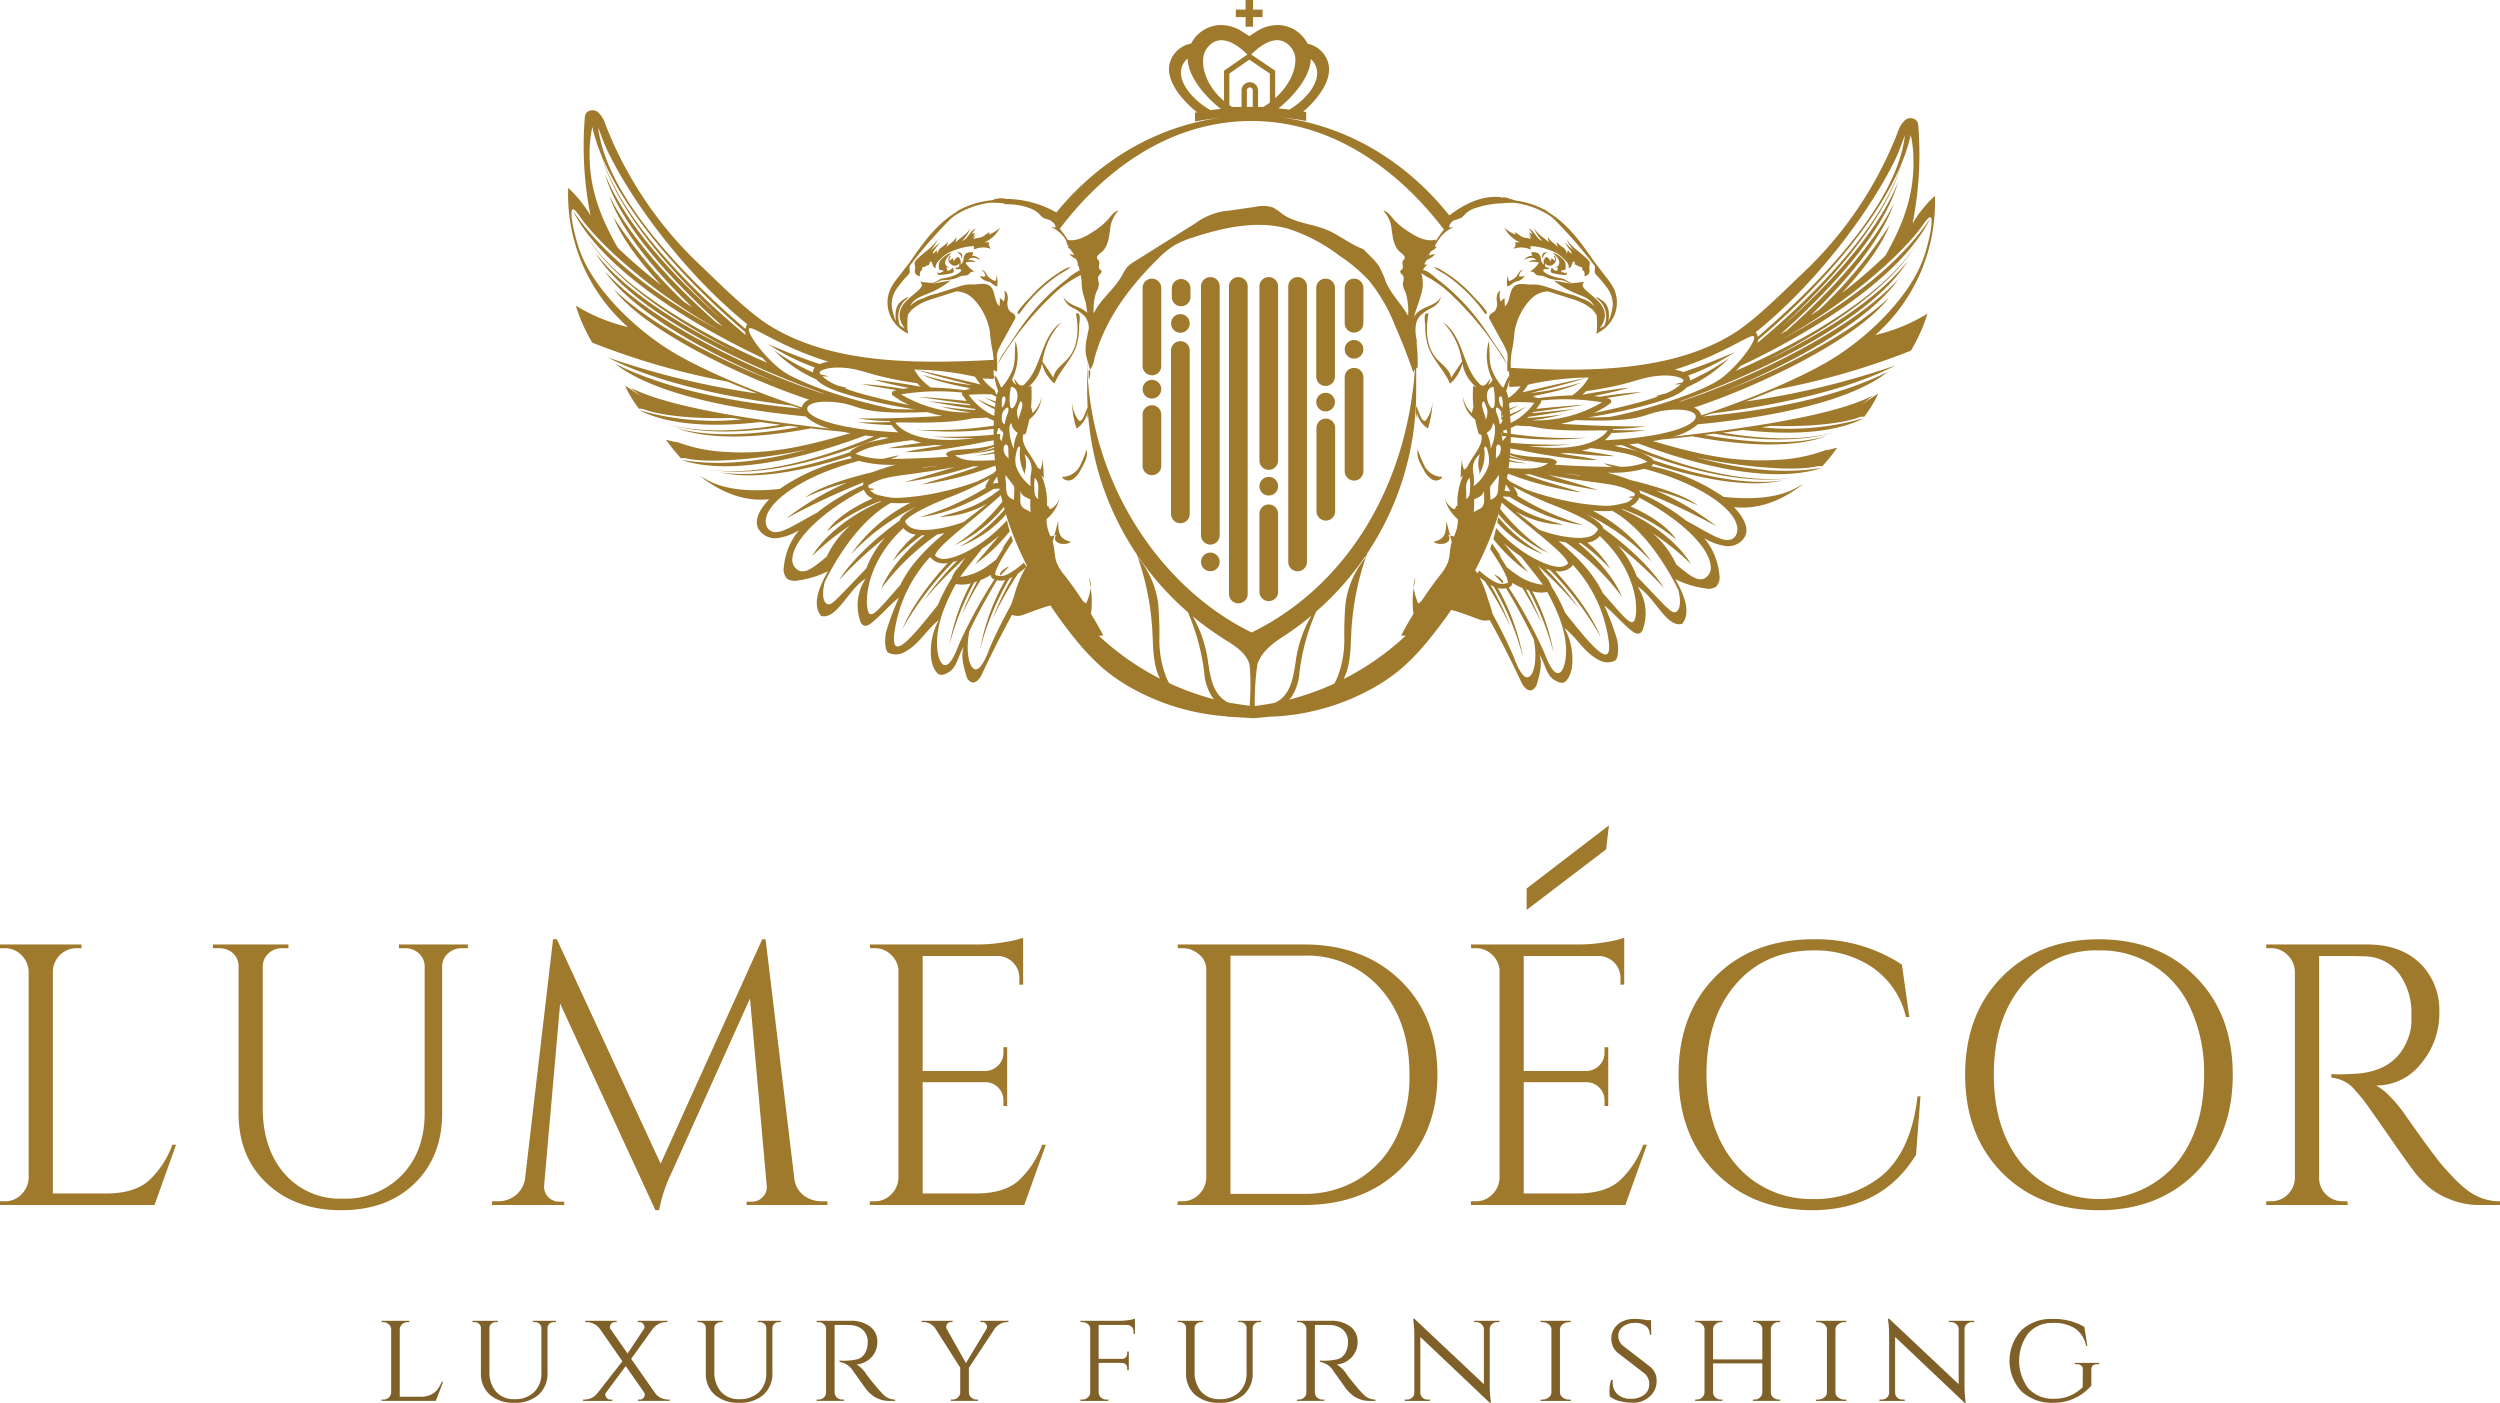<svg xmlns="http://www.w3.org/2000/svg" width="468.224" height="262.723" viewBox="0 0 468.224 262.723"><defs><style>.a{fill:#9f792c;}.b{fill:#7e6028;}</style></defs><g transform="translate(-156.056 -214.855)"><path class="a" d="M156.962,439.843a4.228,4.228,0,0,0,3.1-1.289,4.49,4.49,0,0,0,1.36-3.1V396.833a4.492,4.492,0,0,0-1.36-3.1,4.233,4.233,0,0,0-3.1-1.29h-.906v-.7h15.265v.7h-.9a4.439,4.439,0,0,0-4.462,4.392v41.546h9.968q5.158,0,7.877-2.3a17.033,17.033,0,0,0,4.531-6.832h.7l-4.043,11.293H156.056v-.7Z"/><path class="a" d="M243.678,392.441h-1.115a3.744,3.744,0,0,0-2.544.942,3.192,3.192,0,0,0-1.151,2.335v27.6q0,8.157-5.158,13.175t-13.732,5.019q-8.575,0-13.907-4.984t-5.333-13.14V395.927a3.25,3.25,0,0,0-1.812-3.067,4.151,4.151,0,0,0-1.883-.419h-1.115v-.7h14.151v.7h-1.116a3.714,3.714,0,0,0-2.579.942,3.314,3.314,0,0,0-1.115,2.4v26.628q0,7.6,4.078,12.269a13.753,13.753,0,0,0,10.909,4.67,14.676,14.676,0,0,0,11.084-4.426q4.251-4.426,4.252-11.607V395.788a3.318,3.318,0,0,0-1.115-2.4,3.715,3.715,0,0,0-2.58-.942h-1.115v-.7h12.9Z"/><path class="a" d="M309.9,439.843h1.116v.7H295.888v-.627h1.046a2.612,2.612,0,0,0,2.022-.941,2.526,2.526,0,0,0,.7-2.057l-3.136-35.062L281.877,434.4a27.463,27.463,0,0,0-2.37,7.111h-.7l-17.845-38.688-3,34.087a2.8,2.8,0,0,0,2.649,3h1.115v.627H248.208v-.7h1.116a5.135,5.135,0,0,0,3.381-1.185,4.863,4.863,0,0,0,1.707-3.207l5.228-44.682h.7L279.786,432.8l19.03-42.034h.627l5.368,44.682a4.633,4.633,0,0,0,2.788,3.9A5.362,5.362,0,0,0,309.9,439.843Z"/><path class="a" d="M319.868,439.843a4.23,4.23,0,0,0,3.1-1.289,4.494,4.494,0,0,0,1.359-3.1V396.415a4.466,4.466,0,0,0-1.464-2.823,4.283,4.283,0,0,0-3-1.151h-.837l-.069-.7h20.424a29.125,29.125,0,0,0,4.705-.418,19.167,19.167,0,0,0,3.59-.836v8.783h-.7v-1.254a4.113,4.113,0,0,0-3.9-4.114H328.86v21.54h11.781a3.481,3.481,0,0,0,2.37-1.046,3.31,3.31,0,0,0,.976-2.439v-.976h.7V422h-.7v-1.046a3.291,3.291,0,0,0-.941-2.37,3.367,3.367,0,0,0-2.336-1.046H328.86v20.843h9.969q5.157,0,7.877-2.3a17.042,17.042,0,0,0,4.53-6.832h.7l-4.043,11.293H318.962v-.7Z"/><path class="a" d="M418.33,398.472q6.935,6.728,6.936,17.671t-6.936,17.67q-6.937,6.729-18.09,6.727H376.61v-.7h.906a4.23,4.23,0,0,0,3.1-1.289,4.494,4.494,0,0,0,1.359-3.1V396.415a3.562,3.562,0,0,0-1.359-2.823,4.669,4.669,0,0,0-3.1-1.151h-.837l-.069-.7h23.63Q411.394,391.744,418.33,398.472Zm-31.822-4.636v44.613H400.24a19.219,19.219,0,0,0,10.352-2.789,18.6,18.6,0,0,0,6.97-7.842,26.212,26.212,0,0,0,2.475-11.675q0-10.039-5.471-16.173a18.289,18.289,0,0,0-14.326-6.134Z"/><path class="a" d="M432.445,439.843a4.228,4.228,0,0,0,3.1-1.289,4.494,4.494,0,0,0,1.359-3.1V396.415a4.466,4.466,0,0,0-1.464-2.823,4.283,4.283,0,0,0-3-1.151h-.837l-.069-.7h20.424a29.147,29.147,0,0,0,4.706-.418,19.187,19.187,0,0,0,3.59-.836v8.783h-.7v-1.254a4.115,4.115,0,0,0-3.9-4.114H441.437v21.54h11.781a3.481,3.481,0,0,0,2.37-1.046,3.31,3.31,0,0,0,.976-2.439v-.976h.7V422h-.7v-1.046a3.291,3.291,0,0,0-.941-2.37,3.367,3.367,0,0,0-2.335-1.046H441.437v20.843H451.4q5.158,0,7.877-2.3a17.033,17.033,0,0,0,4.531-6.832h.7l-4.043,11.293H431.539v-.7Z"/><path class="a" d="M477.371,434.476q-6.936-6.971-6.935-18.369t6.935-18.368q6.936-6.969,18.368-6.97a29.3,29.3,0,0,1,16.521,4.74l1.394,9.829h-.627a15.47,15.47,0,0,0-6.2-9.236,18.944,18.944,0,0,0-11.084-3.242q-9.134,0-14.6,6.343T475.663,416q0,10.457,5.4,16.834a18.374,18.374,0,0,0,14.256,6.588,19.985,19.985,0,0,0,13.035-4.252q5.647-4.6,6.831-14.987h.558l-.836,10.944q-6.344,10.387-19.588,10.386Q484.306,441.445,477.371,434.476Z"/><path class="a" d="M531.046,397.774q6.936-7,18.089-7t18.124,7q6.969,7.005,6.97,18.369t-6.97,18.368q-6.972,7.005-18.124,7.005t-18.089-7.005q-6.937-7.006-6.936-18.368T531.046,397.774Zm3.834,35.238a19.128,19.128,0,0,0,28.58,0q5.4-6.414,5.4-16.869a28.888,28.888,0,0,0-2.439-12.2,18.3,18.3,0,0,0-17.288-11.083,17.719,17.719,0,0,0-14.255,6.413q-5.4,6.414-5.4,16.87T534.88,433.012Z"/><path class="a" d="M594.863,393.9H590.4v41.546a4.229,4.229,0,0,0,1.289,3.1,4.31,4.31,0,0,0,3.172,1.289h.837l.07.7H580.5v-.7h.906a4.29,4.29,0,0,0,3.1-1.255,4.366,4.366,0,0,0,1.359-3.067V396.833a4.5,4.5,0,0,0-1.359-3.1,4.235,4.235,0,0,0-3.1-1.29H580.5v-.7h18.821q6.342,0,9.968,3.521a12.166,12.166,0,0,1,3.625,9.131,14.519,14.519,0,0,1-3.45,9.69,10.622,10.622,0,0,1-8.4,4.078,9.5,9.5,0,0,1,2.475,1.917,25.1,25.1,0,0,1,2.545,2.962q5.994,8.576,7.807,10.561t2.579,2.718a20,20,0,0,0,1.673,1.43,9.513,9.513,0,0,0,1.812,1.115,9.8,9.8,0,0,0,4.322.976v.7h-3.834a14.266,14.266,0,0,1-5.576-1.08A14.015,14.015,0,0,1,611,437.229a24.777,24.777,0,0,1-2.23-2.231q-.942-1.08-5.194-7.215t-4.949-7q-.7-.872-1.464-1.708a6.293,6.293,0,0,0-4.462-2.37V416a12.213,12.213,0,0,0,1.464.069q.906,0,2.231-.069,8.643-.21,10.874-7.25a9.071,9.071,0,0,0,.418-2.613v-1.569a12.262,12.262,0,0,0-2.439-7.529,8.144,8.144,0,0,0-6.2-3.066Q597.374,393.907,594.863,393.9Z"/><path class="b" d="M227.87,476.979a1.42,1.42,0,0,0,1.012-.388,1.323,1.323,0,0,0,.438-.938V463.828a1.333,1.333,0,0,0-.463-.949,1.482,1.482,0,0,0-1.037-.4h-.3v-.25H232.7v.25h-.3a1.486,1.486,0,0,0-1.038.4,1.247,1.247,0,0,0-.437.949v12.625h3.9a4.339,4.339,0,0,0,1.95-.4,3.344,3.344,0,0,0,1.212-.95,7.559,7.559,0,0,0,.813-1.451h.25l-1.375,3.576H227.52v-.25Z"/><path class="b" d="M260.17,462.479H259.8a1.152,1.152,0,0,0-1.025.525,1.079,1.079,0,0,0-.175.524v8.425a5.282,5.282,0,0,1-1.662,4.113,6.531,6.531,0,0,1-4.563,1.512,6.608,6.608,0,0,1-4.575-1.5,5.222,5.222,0,0,1-1.675-4.1v-8.425a.987.987,0,0,0-.35-.763,1.234,1.234,0,0,0-.85-.312h-.375v-.25h4.75v.25h-.375a1.231,1.231,0,0,0-.85.312.984.984,0,0,0-.35.763v8.125a5.569,5.569,0,0,0,1.238,3.825,4.42,4.42,0,0,0,3.5,1.4,4.976,4.976,0,0,0,3.625-1.325,4.822,4.822,0,0,0,1.362-3.625v-8.4a1.073,1.073,0,0,0-.362-.776,1.218,1.218,0,0,0-.838-.3h-.375v-.25h4.3Z"/><path class="b" d="M281.47,477.229h-5.925v-.25h.3a.842.842,0,0,0,.738-.338,1.058,1.058,0,0,0,.237-.55.906.906,0,0,0-.125-.438l-3.45-4.95-3.65,4.926a.728.728,0,0,0-.175.449,1.055,1.055,0,0,0,.238.563.866.866,0,0,0,.762.338h.3v.25h-5.45v-.25h.325a3.034,3.034,0,0,0,2.375-1.225l4.65-5.95-4.225-6.075a3.04,3.04,0,0,0-1.038-.888,2.81,2.81,0,0,0-1.362-.362h-.325v-.25h5.875v.25h-.3a.842.842,0,0,0-.738.337,1.058,1.058,0,0,0-.237.55.793.793,0,0,0,.15.438l3.175,4.55,3.025-4.55a.7.7,0,0,0,.15-.425,1.063,1.063,0,0,0-.237-.563.842.842,0,0,0-.738-.337h-.3v-.25h5.55v.25h-.35a2.677,2.677,0,0,0-1.338.362,3.536,3.536,0,0,0-1.062.913l-4.025,5.6,4.475,6.4a2.752,2.752,0,0,0,1.237.975,3.519,3.519,0,0,0,1.163.25h.325Z"/><path class="b" d="M302.294,462.479h-.375a1.149,1.149,0,0,0-1.024.525,1.08,1.08,0,0,0-.176.524v8.425a5.282,5.282,0,0,1-1.662,4.113,6.528,6.528,0,0,1-4.562,1.512,6.611,6.611,0,0,1-4.576-1.5,5.224,5.224,0,0,1-1.674-4.1v-8.425a.991.991,0,0,0-.35-.763,1.237,1.237,0,0,0-.851-.312h-.375v-.25h4.75v.25h-.375a1.234,1.234,0,0,0-.85.312.987.987,0,0,0-.35.763v8.125a5.574,5.574,0,0,0,1.238,3.825,4.422,4.422,0,0,0,3.5,1.4,4.976,4.976,0,0,0,3.625-1.325,4.822,4.822,0,0,0,1.362-3.625v-8.4a1.069,1.069,0,0,0-.362-.776,1.213,1.213,0,0,0-.837-.3h-.375v-.25h4.3Z"/><path class="b" d="M313.694,463H312.37v12.625a1.34,1.34,0,0,0,.7,1.175,1.515,1.515,0,0,0,.725.175h.326l.025.25H309.02v-.25h.35a1.389,1.389,0,0,0,.987-.388,1.238,1.238,0,0,0,.413-.938V463.778a1.2,1.2,0,0,0-.413-.924,1.417,1.417,0,0,0-.987-.375h-.35v-.25h6.274a5.837,5.837,0,0,1,3.713,1.075,3.426,3.426,0,0,1,1.363,2.825,4.117,4.117,0,0,1-1.1,2.925,4.3,4.3,0,0,1-2.8,1.349,5.661,5.661,0,0,1,1.925,1.951q-.025,0,.862,1.1t1.425,1.713q.537.612.887.938a3,3,0,0,0,2.125.875v.25h-.775a5.389,5.389,0,0,1-3.1-.776,7.279,7.279,0,0,1-1.549-1.425q-.151-.2-1.263-1.762t-1.188-1.662a3.593,3.593,0,0,0-2.525-1.675v-.25a11.4,11.4,0,0,0,3.525-.3,2.815,2.815,0,0,0,1.125-.9,4.068,4.068,0,0,0,.625-2.2,3.023,3.023,0,0,0-.9-2.349,3.735,3.735,0,0,0-2.424-.9C314.794,463.012,314.278,463,313.694,463Z"/><path class="b" d="M344.919,462.479h-.3a2.494,2.494,0,0,0-1.288.362,3.334,3.334,0,0,0-1.013.913l-4.8,7.274v4.6a1.258,1.258,0,0,0,.424.949,1.438,1.438,0,0,0,1.025.4h.3v.25h-5.125v-.25h.3a1.437,1.437,0,0,0,1.025-.4,1.26,1.26,0,0,0,.426-.949V471l-4.625-7.275a2.649,2.649,0,0,0-2.3-1.25h-.3v-.25h5.8v.25h-.3a.783.783,0,0,0-.687.3.946.946,0,0,0-.212.513,1.421,1.421,0,0,0,.049.388l3.65,6.474,3.875-6.45a1.139,1.139,0,0,0,.075-.412.954.954,0,0,0-.212-.513.812.812,0,0,0-.712-.3h-.3v-.25h5.225Z"/><path class="b" d="M368.344,464.278a1.177,1.177,0,0,0-.724-1.174,1.4,1.4,0,0,0-.526-.1h-5.275v6.35h4.35a.921.921,0,0,0,.75-.3,1.13,1.13,0,0,0,.25-.75v-.325h.3v3.5h-.3v-.326a.989.989,0,0,0-.4-.875,1.136,1.136,0,0,0-.551-.174h-4.4v5.525a1.382,1.382,0,0,0,.6,1.1,1.539,1.539,0,0,0,.875.25h.351v.25h-5.226v-.25h.351a1.464,1.464,0,0,0,1.024-.388,1.306,1.306,0,0,0,.451-.938V463.778a1.226,1.226,0,0,0-.725-1.125,1.665,1.665,0,0,0-.75-.174h-.351v-.25h7.375a11.3,11.3,0,0,0,1.6-.125,5.371,5.371,0,0,0,1.225-.276v2.851l-.276-.026Z"/><path class="b" d="M392.244,462.479h-.375a1.152,1.152,0,0,0-1.025.525,1.089,1.089,0,0,0-.175.524v8.425a5.282,5.282,0,0,1-1.662,4.113,6.531,6.531,0,0,1-4.563,1.512,6.608,6.608,0,0,1-4.575-1.5,5.222,5.222,0,0,1-1.675-4.1v-8.425a.987.987,0,0,0-.35-.763,1.234,1.234,0,0,0-.85-.312h-.375v-.25h4.75v.25h-.375a1.232,1.232,0,0,0-.85.312.987.987,0,0,0-.35.763v8.125a5.574,5.574,0,0,0,1.238,3.825,4.42,4.42,0,0,0,3.5,1.4,4.976,4.976,0,0,0,3.625-1.325,4.822,4.822,0,0,0,1.362-3.625v-8.4a1.073,1.073,0,0,0-.362-.776,1.216,1.216,0,0,0-.838-.3h-.375v-.25h4.3Z"/><path class="b" d="M403.645,463h-1.326v12.625a1.34,1.34,0,0,0,.7,1.175,1.509,1.509,0,0,0,.725.175h.324l.026.25H398.97v-.25h.349a1.394,1.394,0,0,0,.989-.388,1.241,1.241,0,0,0,.412-.938V463.778a1.2,1.2,0,0,0-.412-.924,1.422,1.422,0,0,0-.989-.375h-.349v-.25h6.275a5.834,5.834,0,0,1,3.712,1.075,3.425,3.425,0,0,1,1.362,2.825,4.116,4.116,0,0,1-1.1,2.925,4.3,4.3,0,0,1-2.8,1.349,5.661,5.661,0,0,1,1.925,1.951q-.025,0,.862,1.1t1.425,1.713q.537.612.888.938a3,3,0,0,0,2.125.875v.25h-.775a5.387,5.387,0,0,1-3.1-.776,7.285,7.285,0,0,1-1.55-1.425q-.15-.2-1.263-1.762T405.77,471.6a3.6,3.6,0,0,0-2.525-1.675v-.25a11.406,11.406,0,0,0,3.525-.3,2.843,2.843,0,0,0,1.125-.9,4.068,4.068,0,0,0,.625-2.2,3.026,3.026,0,0,0-.9-2.349,3.738,3.738,0,0,0-2.426-.9Q404.52,463,403.645,463Z"/><path class="b" d="M436.444,462.479a1.372,1.372,0,0,0-.95.362,1.242,1.242,0,0,0-.425.888v10.65a20.737,20.737,0,0,0,.175,2.75l.051.449h-.226l-13-12.324v10.425a1.218,1.218,0,0,0,.4.925,1.37,1.37,0,0,0,.974.375h.425v.25h-4.724v-.25h.424a1.377,1.377,0,0,0,.976-.375,1.22,1.22,0,0,0,.4-.925v-10.7a19.139,19.139,0,0,0-.174-2.725l-.05-.4.274.025L433.97,474.1V463.729a1.339,1.339,0,0,0-.45-.888,1.372,1.372,0,0,0-.951-.362h-.424v-.25h4.724v.25Z"/><path class="b" d="M444.943,476.979a1.82,1.82,0,0,0,1.176-.4,1.184,1.184,0,0,0,.5-.949v-11.8a1.187,1.187,0,0,0-.5-.949,1.862,1.862,0,0,0-1.2-.4h-.325v-.25h5.65v.25h-.325a1.852,1.852,0,0,0-1.163.375,1.286,1.286,0,0,0-.537.924v11.875a1.223,1.223,0,0,0,.525.938,1.858,1.858,0,0,0,1.175.388h.325l.025.25h-5.675v-.25Z"/><path class="b" d="M457.569,476.4a6.328,6.328,0,0,1-.075-1.224,5.791,5.791,0,0,1,.325-1.875h.3a4.23,4.23,0,0,0-.025.45,2.953,2.953,0,0,0,.887,2.212,3.388,3.388,0,0,0,2.463.862,3.944,3.944,0,0,0,2.576-.762,2.442,2.442,0,0,0,.924-1.975,2.578,2.578,0,0,0-.9-2.013l-5-3.849a3.433,3.433,0,0,1-1.2-2.75,3.225,3.225,0,0,1,.538-1.8,3.782,3.782,0,0,1,1.5-1.313,4.944,4.944,0,0,1,2.263-.487,10.478,10.478,0,0,1,2.3.225h.826l.049,2.724h-.275a1.955,1.955,0,0,0-.725-1.625,3.272,3.272,0,0,0-2.075-.574,3.485,3.485,0,0,0-2.224.687,2.154,2.154,0,0,0-.875,1.775,2.382,2.382,0,0,0,.974,1.888l5.05,3.9a3.246,3.246,0,0,1,1.15,2.649,3.741,3.741,0,0,1-1.288,2.875,4.477,4.477,0,0,1-3.136,1.175,10.218,10.218,0,0,1-2.451-.3A4.358,4.358,0,0,1,457.569,476.4Z"/><path class="b" d="M484.669,476.979a1.433,1.433,0,0,0,1-.388,1.305,1.305,0,0,0,.45-.938V470.2h-9.225v5.45a1.305,1.305,0,0,0,.45.938,1.432,1.432,0,0,0,1,.388h.3v.25h-5.1v-.25h.3a1.393,1.393,0,0,0,1.012-.4,1.364,1.364,0,0,0,.438-.949v-11.8a1.353,1.353,0,0,0-.45-.949,1.408,1.408,0,0,0-1-.4h-.3v-.25h5.1v.25h-.3a1.431,1.431,0,0,0-1,.387,1.311,1.311,0,0,0-.45.938v5.649h9.225v-5.625a1.1,1.1,0,0,0-.325-.849,1.613,1.613,0,0,0-1.125-.5h-.3v-.25h5.1v.25h-.3a1.461,1.461,0,0,0-1,.375,1.265,1.265,0,0,0-.45.924v11.875a1.138,1.138,0,0,0,.325.826,1.667,1.667,0,0,0,1.125.5h.3v.25h-5.1v-.25Z"/><path class="b" d="M496.543,476.979a1.822,1.822,0,0,0,1.176-.4,1.184,1.184,0,0,0,.5-.949v-11.8a1.187,1.187,0,0,0-.5-.949,1.864,1.864,0,0,0-1.2-.4h-.326v-.25h5.651v.25h-.325a1.855,1.855,0,0,0-1.164.375,1.289,1.289,0,0,0-.537.924v11.875a1.227,1.227,0,0,0,.526.938,1.856,1.856,0,0,0,1.175.388h.325l.024.25h-5.675v-.25Z"/><path class="b" d="M525.368,462.479a1.371,1.371,0,0,0-.95.362,1.238,1.238,0,0,0-.425.888v10.65a20.731,20.731,0,0,0,.175,2.75l.051.449h-.226l-13-12.324v10.425a1.218,1.218,0,0,0,.4.925,1.368,1.368,0,0,0,.974.375h.425v.25h-4.725v-.25h.425a1.377,1.377,0,0,0,.976-.375,1.224,1.224,0,0,0,.4-.925v-10.7a18.982,18.982,0,0,0-.175-2.725l-.049-.4.274.025L522.894,474.1V463.729a1.34,1.34,0,0,0-.451-.888,1.37,1.37,0,0,0-.95-.362h-.425v-.25h4.725v.25Z"/><path class="b" d="M534.655,475.441a8.444,8.444,0,0,1,0-11.45,8.072,8.072,0,0,1,5.776-2.112,11.393,11.393,0,0,1,6.012,1.5l.55,3.55h-.225a5.248,5.248,0,0,0-2.038-3.25,7.431,7.431,0,0,0-4.275-1.05,5.8,5.8,0,0,0-4.5,1.912,8.589,8.589,0,0,0,.013,10.375,6.229,6.229,0,0,0,4.838,1.912,7.331,7.331,0,0,0,5.312-2.175l.025-3.325a.82.82,0,0,0-.288-.712,1.3,1.3,0,0,0-.862-.262h-.35v-.25h4.575v.25h-.35q-1.125,0-1.125,1v3a9.157,9.157,0,0,1-7.125,3.224A8.411,8.411,0,0,1,534.655,475.441Z"/><path class="a" d="M441.981,381.253l15.416-11.82-.522,4.492-14.894,11.348Z"/><g transform="translate(11 12)"><path class="a" d="M330.448,246.345c-.636.2-1.086.811-1.73.99-.441.122-.971.044-1.3.36a2.023,2.023,0,0,1,.6-.98,5.09,5.09,0,0,0-.9.9,4.3,4.3,0,0,0,.548-1.166c-.2.078-.4.153-.6.229a6.54,6.54,0,0,1,.736-1.035c-1.1.423-1.435,2-2.562,2.337a6.679,6.679,0,0,0,1.58-2.489c-.606,1.224-1.927,1.893-2.906,2.845a1.425,1.425,0,0,0,.214-1.121c-.266.888-1.3,1.269-1.887,1.989a2.219,2.219,0,0,0,.326-1.037,4.845,4.845,0,0,1-1.147.992,1.687,1.687,0,0,0-.775,1.248q-.09-.355-.179-.713c-.2.241-.411.473-.629.7-.109-.218.041-.471.186-.667l1.082-1.47-1.778,1.549a10.29,10.29,0,0,0,1.465-2.285c-.986,1.661-2.807,2.622-4.133,4.026a1.141,1.141,0,0,0-.253.356c-.129.329.047.694.051,1.047,0,.255-.083.505-.064.758a.955.955,0,0,0,.988.851,1.739,1.739,0,0,1-.02-.662.581.581,0,0,1,.431-.458.891.891,0,0,1,.025-.552.91.91,0,0,0,.8-.329.422.422,0,0,0,.541-.331c.015-.124-.018-.274.077-.353.143-.118.333.081.393.257.108.316.246.93.669.936-.077-.884.51-1.276,1.073-1.88a5.545,5.545,0,0,1,1.8-1.2,11.722,11.722,0,0,1,4.3-1.042c-.017.218-.033.437-.05.657a4.3,4.3,0,0,1,3.258-.141,1.767,1.767,0,0,1-.378-.554.6.6,0,0,1,.1-.63,3.82,3.82,0,0,0-.967-.034,5.678,5.678,0,0,0,2.913-2.782,5.107,5.107,0,0,1-2.107,1.315Z"/><path class="a" d="M321.291,253.887a2.389,2.389,0,0,1-.235.111.349.349,0,0,1-.42-.259c-.018.221,0,.5.2.587a.524.524,0,0,0,.246.027,11.406,11.406,0,0,0,2.211-.335.711.711,0,0,0,.224-.087.445.445,0,0,0,.165-.369.983.983,0,0,0-.114-.4c-.031-.064-.087-.14-.156-.121a.177.177,0,0,0-.086.079,1.191,1.191,0,0,1-.616.445.207.207,0,0,1-.182-.007.2.2,0,0,1-.063-.093,1.425,1.425,0,0,1-.113-.538l.654.038a1.427,1.427,0,0,1-.7-.316.93.93,0,0,1-.2-.842,2.07,2.07,0,0,1,.413-.794c.209-.278.546-.521.721-.806a4.063,4.063,0,0,0-1.7,1.038,2.056,2.056,0,0,0-.546.706,2.573,2.573,0,0,0-.065,1.289.178.178,0,0,0,.044.119.168.168,0,0,0,.1.036c.211.038.422.077.633.114.068.087,0,.219-.1.273A2.493,2.493,0,0,1,321.291,253.887Z"/><path class="a" d="M326.413,251.585a.9.9,0,0,1,.88-.437,2.619,2.619,0,0,1,1.364.391,1.294,1.294,0,0,0-.7-.582,1.083,1.083,0,0,0-.846-.15.857.857,0,0,0,.134-.741l-.5.042a1.479,1.479,0,0,0-.735.189,1.58,1.58,0,0,0-.5,1.084,1.315,1.315,0,0,1-.574,1.028c.038-.119.126-.786-.039-.872a.629.629,0,0,0-.223-.438.379.379,0,0,0-.244-.088.548.548,0,0,0-.358.24c-.16.19-.312.384-.456.585a2.233,2.233,0,0,0-.051-.621,2.166,2.166,0,0,0-.63.483.612.612,0,0,1-.034-.475c.037-.122.406-.565.09-.46-.216.071-.316.523-.312.711a1.056,1.056,0,0,0,.5.856.964.964,0,0,0,1.538-.194c0,.2.005.379,0,.441a.475.475,0,0,1-.033.18c-.1.211-.418.157-.624.268a.121.121,0,0,0-.047.039.119.119,0,0,0,.044.143.491.491,0,0,0,.38.073,1.194,1.194,0,0,1,.394-.024.279.279,0,0,1,.243.268.353.353,0,0,1-.107.191,2.606,2.606,0,0,1-.784.527,8.174,8.174,0,0,1-2.2.7,3.168,3.168,0,0,0-.849.207,5.069,5.069,0,0,0-.436.261,2.8,2.8,0,0,1-.927.351.9.9,0,0,0,.7-.02c.225-.085.431-.215.657-.294a3.171,3.171,0,0,1,.835-.131,7.231,7.231,0,0,0,2.226-.378,5.062,5.062,0,0,1,1.213-.446,2.222,2.222,0,0,0,.941-.15c.213-.133.333-.383.548-.513a1.241,1.241,0,0,1,.733-.1,4.834,4.834,0,0,1-1.661-1.525.156.156,0,0,1-.025-.141c.018-.039.065-.054.108-.067a3.582,3.582,0,0,1,1.816-.018A1.693,1.693,0,0,0,326.413,251.585Z"/><path class="a" d="M325.106,251.174a.148.148,0,0,0,.136-.088.416.416,0,0,0,.033-.168.9.9,0,0,0-.074-.473.714.714,0,0,0-.62-.327.657.657,0,0,0-.247.032,2.434,2.434,0,0,1,.521.374A.908.908,0,0,1,325.106,251.174Z"/><path class="a" d="M317.282,255.594c-.015-.011-.025-.022-.041-.033C317.235,255.572,317.253,255.582,317.282,255.594Z"/><path class="a" d="M331.47,255.511a3.568,3.568,0,0,1-1.443-.96c-.172-.226-.29-.492-.462-.72a.92.92,0,0,0-.709-.419,1.579,1.579,0,0,1,.746,1.09.152.152,0,0,1-.038.121.161.161,0,0,1-.1.029,5.337,5.337,0,0,1-.9-.086,2.334,2.334,0,0,0,1.253.938c.177.054.363.081.536.149.525.212.895.809,1.462.814a4.674,4.674,0,0,0-.218-2.379A1.754,1.754,0,0,1,331.47,255.511Z"/><path class="a" d="M336.181,261.322q.828-1.153,1.767-2.222a29.1,29.1,0,0,1,3.6-3.448q.965-.775,1.99-1.469a15.451,15.451,0,0,0,2.072-1.3,2.747,2.747,0,0,0-1.082.341,24.844,24.844,0,0,0-6.5,5.273,22.005,22.005,0,0,0-2.123,2.385c-.172.235-.339.544-.2.8C335.909,261.68,336.06,261.492,336.181,261.322Z"/><path class="a" d="M340.176,287.8c.041.267.06.536.094.8A6.148,6.148,0,0,0,340.176,287.8Z"/><path class="a" d="M342.8,304.182a1.732,1.732,0,0,0,1.361.533,2.222,2.222,0,0,0,1.48-.381c-2.331-.547-2.349-1.827-2.408-3.884q-.352,1.348-.7,2.695l.629-.158C342.652,303.047,342.49,303.78,342.8,304.182Z"/><path class="a" d="M347.207,290.319a3.85,3.85,0,0,1-3.28,1.856,1.481,1.481,0,0,0,2.024.455,4.3,4.3,0,0,0,1.486-1.75c.637-1.106,1.456-2.495,1.126-3.809A21.639,21.639,0,0,1,347.207,290.319Z"/><path class="a" d="M349.017,311.057c.106.625.21,1.256.3,1.89A3.621,3.621,0,0,0,349.017,311.057Z"/><path class="a" d="M429.73,248.242a3.812,3.812,0,0,0-.966.034.607.607,0,0,1,.1.63,1.77,1.77,0,0,1-.379.554,4.3,4.3,0,0,1,3.259.141c-.018-.22-.034-.439-.051-.657a11.722,11.722,0,0,1,4.3,1.042,5.566,5.566,0,0,1,1.8,1.2c.563.6,1.149,1,1.072,1.88.424-.006.562-.62.67-.936.06-.176.25-.375.393-.257.1.079.061.229.076.353a.423.423,0,0,0,.542.331.908.908,0,0,0,.8.329.884.884,0,0,1,.026.552.58.58,0,0,1,.43.458,1.719,1.719,0,0,1-.019.662.956.956,0,0,0,.988-.851c.019-.253-.067-.5-.064-.758,0-.353.179-.718.051-1.047a1.141,1.141,0,0,0-.253-.356c-1.326-1.4-3.147-2.365-4.134-4.026a10.327,10.327,0,0,0,1.465,2.285l-1.777-1.549q.541.735,1.081,1.47c.145.2.3.449.187.667-.218-.226-.428-.458-.629-.7q-.088.357-.179.713a1.69,1.69,0,0,0-.775-1.248,4.845,4.845,0,0,1-1.147-.992,2.208,2.208,0,0,0,.326,1.037c-.583-.72-1.622-1.1-1.887-1.989a1.421,1.421,0,0,0,.214,1.121c-.979-.952-2.3-1.621-2.906-2.845a6.667,6.667,0,0,0,1.58,2.489c-1.127-.336-1.465-1.914-2.563-2.337a6.544,6.544,0,0,1,.737,1.035c-.2-.076-.4-.151-.6-.229a4.3,4.3,0,0,0,.548,1.166,5.09,5.09,0,0,0-.9-.9,2.023,2.023,0,0,1,.6.98c-.332-.316-.863-.238-1.3-.36-.644-.179-1.1-.787-1.73-.99.069.142.138.286.209.43a5.1,5.1,0,0,1-2.107-1.315A5.676,5.676,0,0,0,429.73,248.242Z"/><path class="a" d="M438.1,253.4a.168.168,0,0,0,.1-.036.178.178,0,0,0,.044-.119,2.573,2.573,0,0,0-.065-1.289,2.068,2.068,0,0,0-.546-.706,4.069,4.069,0,0,0-1.7-1.038c.175.285.512.528.721.806a2.1,2.1,0,0,1,.413.794.928.928,0,0,1-.2.842,1.42,1.42,0,0,1-.7.316l.654-.038a1.425,1.425,0,0,1-.113.538.2.2,0,0,1-.063.093.209.209,0,0,1-.183.007,1.192,1.192,0,0,1-.615-.445c-.024-.032-.048-.069-.087-.079-.069-.019-.125.057-.155.121a.968.968,0,0,0-.114.4.442.442,0,0,0,.165.369.7.7,0,0,0,.224.087,11.394,11.394,0,0,0,2.211.335.518.518,0,0,0,.245-.027c.2-.09.215-.366.2-.587a.348.348,0,0,1-.419.259,2.289,2.289,0,0,1-.235-.111,2.567,2.567,0,0,1-.31-.1c-.1-.054-.163-.186-.1-.273Z"/><path class="a" d="M438.03,255.148a3.178,3.178,0,0,0-.849-.207,8.174,8.174,0,0,1-2.2-.7,2.606,2.606,0,0,1-.784-.527.347.347,0,0,1-.107-.191.278.278,0,0,1,.243-.268,1.2,1.2,0,0,1,.394.024.489.489,0,0,0,.379-.073.12.12,0,0,0,.045-.143.128.128,0,0,0-.047-.039c-.206-.111-.523-.057-.624-.268a.457.457,0,0,1-.033-.18c0-.062,0-.245,0-.441a.965.965,0,0,0,1.539.194,1.059,1.059,0,0,0,.5-.856c0-.188-.1-.64-.312-.711-.316-.1.052.338.09.46a.612.612,0,0,1-.035.475,2.149,2.149,0,0,0-.629-.483,2.2,2.2,0,0,0-.051.621c-.144-.2-.3-.4-.456-.585a.55.55,0,0,0-.359-.24.376.376,0,0,0-.243.088.63.63,0,0,0-.224.438c-.165.086-.077.753-.038.872a1.319,1.319,0,0,1-.575-1.028,1.575,1.575,0,0,0-.5-1.084,1.482,1.482,0,0,0-.735-.189c-.168-.013-.335-.028-.5-.042a.86.86,0,0,0,.133.741,1.081,1.081,0,0,0-.845.15,1.3,1.3,0,0,0-.7.582,2.623,2.623,0,0,1,1.365-.391.9.9,0,0,1,.88.437,1.693,1.693,0,0,0-1.449.393,3.582,3.582,0,0,1,1.816.018.164.164,0,0,1,.108.067.159.159,0,0,1-.025.141,4.834,4.834,0,0,1-1.661,1.525,1.237,1.237,0,0,1,.732.1c.216.13.335.38.548.513a2.229,2.229,0,0,0,.942.15,5.078,5.078,0,0,1,1.213.446,7.225,7.225,0,0,0,2.225.378,3.185,3.185,0,0,1,.836.131c.226.079.432.209.657.294a.9.9,0,0,0,.7.02,2.8,2.8,0,0,1-.927-.351A5.069,5.069,0,0,0,438.03,255.148Z"/><path class="a" d="M434.057,251.174a.912.912,0,0,1,.25-.65,2.464,2.464,0,0,1,.522-.374.66.66,0,0,0-.247-.032.714.714,0,0,0-.62.327.9.9,0,0,0-.074.473.415.415,0,0,0,.032.168A.149.149,0,0,0,434.057,251.174Z"/><path class="a" d="M441.923,255.561c-.016.011-.026.022-.042.033C441.911,255.582,441.929,255.572,441.923,255.561Z"/><path class="a" d="M429.6,254.623a.159.159,0,0,1-.038-.121,1.58,1.58,0,0,1,.747-1.09.92.92,0,0,0-.71.419c-.171.228-.289.494-.461.72a3.565,3.565,0,0,1-1.444.96,1.762,1.762,0,0,1-.125-1.423,4.674,4.674,0,0,0-.217,2.379c.567-.005.937-.6,1.462-.814.172-.068.359-.1.535-.149a2.341,2.341,0,0,0,1.254-.938,5.349,5.349,0,0,1-.9.086A.161.161,0,0,1,429.6,254.623Z"/><path class="a" d="M421.138,258.5a24.811,24.811,0,0,0-6.5-5.273,2.742,2.742,0,0,0-1.082-.341,15.527,15.527,0,0,0,2.073,1.3q1.025.691,1.99,1.469a29.172,29.172,0,0,1,3.6,3.448q.938,1.066,1.767,2.222c.121.17.272.358.48.361.138-.257-.03-.566-.2-.8A21.794,21.794,0,0,0,421.138,258.5Z"/><path class="a" d="M418.892,288.609c.035-.268.054-.539.1-.806A6.169,6.169,0,0,0,418.892,288.609Z"/><path class="a" d="M413.528,304.334a2.221,2.221,0,0,0,1.48.381,1.729,1.729,0,0,0,1.36-.533c.306-.4.144-1.135-.357-1.2l.628.158q-.351-1.347-.7-2.695C415.877,302.507,415.859,303.787,413.528,304.334Z"/><path class="a" d="M410.373,279.776a4.749,4.749,0,0,0,2.114,3.338,18.918,18.918,0,0,0,.881-5.261,6.906,6.906,0,0,1-1.29,3.765c-.347.23-.733-.235-.893-.619q-.438-1.061-.878-2.12a4.5,4.5,0,0,0,.23,2.48Z"/><path class="a" d="M415.236,292.175a3.85,3.85,0,0,1-3.28-1.856,21.535,21.535,0,0,1-1.356-3.248c-.33,1.314.489,2.7,1.126,3.809a4.3,4.3,0,0,0,1.486,1.75A1.481,1.481,0,0,0,415.236,292.175Z"/><path class="a" d="M409.847,312.945c.089-.633.193-1.264.3-1.888A3.615,3.615,0,0,0,409.847,312.945Z"/><path class="a" d="M348.924,272.33l0,0,0-.122Z"/><path class="a" d="M348.927,272.328l.044,1.67a2.887,2.887,0,0,0,.21-1.891A2.722,2.722,0,0,1,348.927,272.328Z"/><path class="a" d="M378.338,207.856h1.4v-1.8h1.779v-1.4h-1.779v-1.8h-1.4v1.8h-1.826v1.4h1.826Z"/><path class="a" d="M366.129,266.751a1.749,1.749,0,0,0-1.75,1.75v30.6a1.75,1.75,0,1,0,3.5,0V268.5A1.749,1.749,0,0,0,366.129,266.751Z"/><path class="a" d="M371.741,254.751a1.749,1.749,0,0,0-1.75,1.75v46.6a1.75,1.75,0,1,0,3.5,0V256.5A1.75,1.75,0,0,0,371.741,254.751Z"/><path class="a" d="M376.986,254.751a1.749,1.749,0,0,0-1.75,1.75v57.6a1.75,1.75,0,1,0,3.5,0V256.5A1.749,1.749,0,0,0,376.986,254.751Z"/><path class="a" d="M382.682,254.751a1.749,1.749,0,0,0-1.75,1.75v32.6a1.75,1.75,0,1,0,3.5,0V256.5A1.749,1.749,0,0,0,382.682,254.751Z"/><path class="a" d="M388.084,254.751a1.749,1.749,0,0,0-1.75,1.75v51.6a1.75,1.75,0,1,0,3.5,0V256.5A1.749,1.749,0,0,0,388.084,254.751Z"/><path class="a" d="M393.325,275.139a1.749,1.749,0,0,0,1.75-1.75v-16.6a1.75,1.75,0,0,0-3.5,0v16.6A1.749,1.749,0,0,0,393.325,275.139Z"/><path class="a" d="M398.655,255.044a1.749,1.749,0,0,0-1.75,1.75v6.6a1.75,1.75,0,0,0,3.5,0v-6.6A1.75,1.75,0,0,0,398.655,255.044Z"/><path class="a" d="M360.8,255.044a1.75,1.75,0,0,0-1.75,1.75v14.6a1.75,1.75,0,0,0,3.5,0v-14.6A1.749,1.749,0,0,0,360.8,255.044Z"/><path class="a" d="M360.8,278.755a1.751,1.751,0,0,0-1.75,1.75v9.6a1.75,1.75,0,0,0,3.5,0v-9.6A1.75,1.75,0,0,0,360.8,278.755Z"/><circle class="a" cx="1.75" cy="1.75" r="1.75" transform="translate(359.049 273.998)"/><circle class="a" cx="1.75" cy="1.75" r="1.75" transform="translate(364.379 261.684)"/><path class="a" d="M366.27,255.115a1.749,1.749,0,0,0-1.75,1.75v1.6a1.75,1.75,0,0,0,3.5,0v-1.6A1.749,1.749,0,0,0,366.27,255.115Z"/><circle class="a" cx="1.75" cy="1.75" r="1.75" transform="translate(369.991 306.346)"/><circle class="a" cx="1.75" cy="1.75" r="1.75" transform="translate(380.932 292.166)"/><path class="a" d="M382.682,297.339a1.749,1.749,0,0,0-1.75,1.75v14.6a1.75,1.75,0,0,0,3.5,0v-14.6A1.749,1.749,0,0,0,382.682,297.339Z"/><circle class="a" cx="1.75" cy="1.75" r="1.75" transform="translate(391.575 276.41)"/><path class="a" d="M393.369,281.255a1.75,1.75,0,0,0-1.75,1.75v15.6a1.75,1.75,0,0,0,3.5,0v-15.6A1.75,1.75,0,0,0,393.369,281.255Z"/><path class="a" d="M398.655,271.762a1.749,1.749,0,0,0-1.75,1.75v17.6a1.75,1.75,0,1,0,3.5,0v-17.6A1.75,1.75,0,0,0,398.655,271.762Z"/><circle class="a" cx="1.75" cy="1.75" r="1.75" transform="translate(396.905 266.53)"/><path class="a" d="M426.623,312c-.075-.721-1.225-1.373-1.772-1.6q.786.9,1.659,1.732Z"/><path class="a" d="M434.151,306.7a30.185,30.185,0,0,1-8.485-7q-.087.513-.184,1.02A21.4,21.4,0,0,0,434.151,306.7Z"/><path class="a" d="M507.442,239.537a22.778,22.778,0,0,0-4.181,5.166,66.356,66.356,0,0,0,1.083-18.13,2.242,2.242,0,0,0-.252-1.029,1.593,1.593,0,0,0-2.264-.163,5.007,5.007,0,0,0-1.32,2.16,71.94,71.94,0,0,1-18,26.655c-3.642,3.443-8.721,8.648-13,11.258-11.66,7.111-27.321,7.041-41.495,6.306,0-.065,0-.129-.008-.191a13.531,13.531,0,0,1,.192-2.881,31.008,31.008,0,0,0,.524-3.766,11.728,11.728,0,0,1,2.658-5.619,5.952,5.952,0,0,1,1.377-1.221,4.887,4.887,0,0,1,2.242-.65l4.236,1.338a17.846,17.846,0,0,1,1.76.624,8.941,8.941,0,0,1,2.422,1.558c.167.152.409.555.653.864a16.46,16.46,0,0,1,.057,3.06.642.642,0,0,0-.065.449,6.623,6.623,0,0,0,3.408-3.572,6.19,6.19,0,0,0-.191-4.914,11.942,11.942,0,0,0-1.3-1.94l-2.317-3.006c-.269-.41-.562-.806-.839-1.21q-.778-1.128-1.614-2.218a27.86,27.86,0,0,0-3.664-4.018,17.378,17.378,0,0,0-2.45-1.814c-.052-.031-.106-.06-.16-.091a.548.548,0,0,0-.045-.071,3,3,0,0,0-.744-.442,16.234,16.234,0,0,0-5.148-1.6l-1.3-.394c-.63-.189-1.106-.361-1.32-.112a.5.5,0,0,0-.317-.155c-3.54-.327-6.807,1.328-9.565,3.438-8.225-10.356-19.479-16.861-31.606-18.359q2.433.234,4.805.663v-1.661c-.186-.033-.375-.057-.561-.089,1.379-1.17,6.227-5.667,4.461-9.755a5.154,5.154,0,0,0-3.639-2.967c-.02-.036-.038-.073-.057-.11a6.414,6.414,0,0,0-4.883-3.35,7.183,7.183,0,0,0-4.577,1.15l-1.4.894-1.4-.894a7.182,7.182,0,0,0-4.576-1.15,6.412,6.412,0,0,0-4.93,3.438h0a5.141,5.141,0,0,0-3.765,2.987c-1.843,4.265,3.731,8.971,4.882,9.883-.126.024-.254.04-.38.064v1.659c1.586-.3,3.2-.536,4.827-.708-11.771,1.554-22.693,7.817-30.794,17.748a19.15,19.15,0,0,0-9.47-2.535c-.011,0-.018.006-.028.006a1.478,1.478,0,0,0-.164-.076,4.363,4.363,0,0,0-2.388.311,16.245,16.245,0,0,0-3.876.838,16.083,16.083,0,0,0-1.955.831,2.981,2.981,0,0,0-.744.442.566.566,0,0,0-.047.072c-.052.03-.106.059-.157.09a17.446,17.446,0,0,0-2.451,1.814,27.911,27.911,0,0,0-3.663,4.018q-.836,1.088-1.614,2.218c-.28.406-.575.8-.844,1.215l-2.312,3a11.942,11.942,0,0,0-1.3,1.94,6.186,6.186,0,0,0-.191,4.914,6.623,6.623,0,0,0,3.408,3.572.647.647,0,0,0-.067-.449,16.532,16.532,0,0,1,.058-3.06c.244-.309.486-.712.653-.864a8.946,8.946,0,0,1,2.423-1.558,17.736,17.736,0,0,1,1.759-.624l4.236-1.338a4.891,4.891,0,0,1,2.243.65,5.973,5.973,0,0,1,1.377,1.221,11.717,11.717,0,0,1,2.657,5.619,30.814,30.814,0,0,0,.525,3.766c.072.523.141,1.048.18,1.575-14.241.746-30.019.859-41.746-6.293-4.28-2.61-9.358-7.815-13-11.258a71.947,71.947,0,0,1-18-26.656,4.988,4.988,0,0,0-1.32-2.16,1.6,1.6,0,0,0-2.264.163,2.248,2.248,0,0,0-.251,1.029,66.41,66.41,0,0,0,1.082,18.132,22.725,22.725,0,0,0-4.18-5.166,33.152,33.152,0,0,0,11.2,26.067,33.7,33.7,0,0,1-9.778-4.008,32.23,32.23,0,0,0,3.1,6.932,137.924,137.924,0,0,0,25.339,7.3c1.892.788,3.774,1.531,5.607,2.221a151.385,151.385,0,0,1-28.054-6.753c9.089,4.712,22.393,7.49,34.387,9q.887.294,1.736.562c-12.139-1.1-24.68-3.41-34.7-8.358,7.312,5.749,22.606,8.6,35.6,9.826a10.854,10.854,0,0,0,4.654,2.321c-22.4-2.583-32.208-5.084-37.433-7.69.778.652,1.577,1.276,2.414,1.85q-1.727-1.133-3.453-2.265a23.9,23.9,0,0,0,2.642,4.364,2.375,2.375,0,0,1,1.168.178c2.9,1.062,9.06,1.76,16.294,1.541q.849.133,1.747.266a50.226,50.226,0,0,1-18.983-1.672c.025.03.052.06.076.09,5.721,2.746,13.9,3.049,22.406,2.082q1.818.248,3.808.5c-7.646,1.3-15.181,1.566-21.225-.122,6.407,1.93,14.56,1.679,22.774.315.622.078,1.252.154,1.9.231-8.4,1.516-16.884,2.005-22.924.183,6.161,2.389,15.757,1.852,25.164.077,7.431.855,4.408.369,7.375.9-7.954,2.315-14.742,4.028-23.206,3.516a29.909,29.909,0,0,1-9.625-2.009c.125.075.243.16.369.233l-2.063-.51a35.9,35.9,0,0,0,2.811,3.475,2.68,2.68,0,0,1,1.088.039c5.422,1.192,17.711-.556,22.667-1.749-7.839,2.17-16,3.295-23.443,2.035l.083.086c8.908,2.813,22.355-.279,34.1-4.691.54.067,1.091.129,1.649.185-10.268,4.332-21.694,7.482-30.607,6.243,9.244,1.477,21.3-1.729,31.994-6.113.445.037.9.07,1.348.1-1.418.586-3.69.419-6.784,2.245a.994.994,0,0,0-.414.471c-8.608,2.934-17.658,4.851-24.313,3.786,6.276,1.507,15.42-.189,24.3-3.079a.793.793,0,0,0,.4.418,37.267,37.267,0,0,0-13.574,5.758c-4.9.538-9.767.29-13.243-1.488-.543-.281-1.147-.621-1.753-.984,3.8,3.019,8.277,4.935,13.025,4.4-1.411,1.519-2.924,3.576-2.073,5.465a3.633,3.633,0,0,0,3.633,1.818,10.62,10.62,0,0,0,4.036-1.476,12.318,12.318,0,0,0-2.848,6.863,2.535,2.535,0,0,0,.614,2.228,2.607,2.607,0,0,0,2.021.32,18.043,18.043,0,0,0,5.619-1.728c-1.429,2.51-3.146,6.2-1.258,8.376,2.945.756,5.164-5.152,8.311-6.968a9.045,9.045,0,0,0-1.037,7.831,1.431,1.431,0,0,0,.637.9c.512.24,1.088-.129,1.532-.479,1.857-1.467,3.248-3.255,5.107-4.723a52.37,52.37,0,0,0-2.375,6.313c-.155.426-.5,3.322.357,4a3.249,3.249,0,0,0,2.83.012c3.045-1.547,4.005-3.972,6.657-6.124a12.2,12.2,0,0,0-1.386,7.482c.122.878.789,2.653,1.667,2.767.443.058.682,0,1.5-.437,1.666-.884,1.856-3.311,2.937-4.856-.67,1.571-.081,3.761.407,5.4a1.764,1.764,0,0,0,.986,1.289c.895.276,1.616-.738,2.012-1.586,1.741-3.737,3.615-7.411,5.583-11.034a2.8,2.8,0,0,0,1.749.108c.367-.054,3.294-1.29,5.446-1.862,1.423,2.126,2.939,4.191,4.551,6.173a42.758,42.758,0,0,0,5.245,5.557,33.7,33.7,0,0,0,5.766,3.937,42.379,42.379,0,0,0,17.394,5.09l.011.059,5.042.3,3.009-.279a42.368,42.368,0,0,0,19.046-5.171,33.7,33.7,0,0,0,5.766-3.937,42.818,42.818,0,0,0,5.244-5.557q2.1-2.585,4-5.338c2.167.541,5.282,1.86,5.663,1.916a3.486,3.486,0,0,0,1.553-.021c2.071,3.787,4.039,7.63,5.863,11.542.4.849,1.117,1.863,2.012,1.587a1.764,1.764,0,0,0,.986-1.289c.488-1.637,1.077-3.828.407-5.4,1.081,1.546,1.271,3.972,2.937,4.857.818.434,1.057.5,1.5.437.878-.114,1.545-1.89,1.666-2.767a12.2,12.2,0,0,0-1.385-7.482c2.652,2.151,3.612,4.577,6.657,6.124a3.253,3.253,0,0,0,2.83-.012c.857-.675.511-3.571.357-4a52.544,52.544,0,0,0-2.375-6.314c1.858,1.468,3.248,3.257,5.107,4.723.443.351,1.019.72,1.531.48a1.429,1.429,0,0,0,.638-.9,9.045,9.045,0,0,0-1.037-7.831c3.147,1.816,5.366,7.724,8.311,6.968,1.888-2.18.171-5.866-1.259-8.376a18.05,18.05,0,0,0,5.62,1.728,2.608,2.608,0,0,0,2.021-.32,2.538,2.538,0,0,0,.614-2.228,12.332,12.332,0,0,0-2.848-6.863,10.653,10.653,0,0,0,4.036,1.476,3.63,3.63,0,0,0,3.632-1.819c.852-1.888-.661-3.946-2.072-5.464,4.748.532,9.225-1.383,13.024-4.4-.605.363-1.21.7-1.752.984-3.476,1.779-8.343,2.026-13.244,1.489a37.253,37.253,0,0,0-13.574-5.758.791.791,0,0,0,.4-.418c8.883,2.89,18.027,4.586,24.3,3.079-6.655,1.065-15.705-.853-24.314-3.786a.98.98,0,0,0-.414-.471c-3.093-1.826-5.365-1.66-6.783-2.245.452-.031.9-.063,1.348-.1,10.693,4.384,22.75,7.589,31.994,6.112-8.914,1.24-20.339-1.911-30.608-6.242q.838-.084,1.65-.186c11.741,4.413,25.187,7.505,34.1,4.692.028-.029.056-.057.083-.086-7.438,1.26-15.6.134-23.442-2.035,4.955,1.192,17.245,2.94,22.667,1.749a2.674,2.674,0,0,1,1.087-.039,35.756,35.756,0,0,0,2.811-3.475l-2.062.509c.126-.072.244-.157.368-.232a29.929,29.929,0,0,1-9.625,2.008c-8.463.512-15.251-1.2-23.2-3.515,2.967-.535-.057-.049,7.375-.9,9.406,1.776,19,2.312,25.164-.077-6.041,1.823-14.527,1.332-22.924-.182.647-.077,1.277-.154,1.9-.231,8.214,1.364,16.367,1.615,22.775-.316-6.045,1.688-13.579,1.424-21.225.123q1.989-.252,3.808-.5c8.5.968,16.685.664,22.4-2.081.025-.031.052-.06.076-.091a50.24,50.24,0,0,1-18.982,1.673q.9-.134,1.747-.266c7.233.218,13.391-.479,16.294-1.542a2.386,2.386,0,0,1,1.168-.178,23.824,23.824,0,0,0,2.641-4.364l-3.452,2.266c.837-.574,1.636-1.2,2.414-1.85-5.226,2.606-15.033,5.106-37.434,7.69a10.858,10.858,0,0,0,4.655-2.322c13-1.223,28.292-4.076,35.6-9.825-10.024,4.948-22.565,7.259-34.7,8.358.565-.179,1.145-.366,1.736-.563,11.994-1.506,25.3-4.284,34.387-8.995a151.416,151.416,0,0,1-28.054,6.752c1.833-.69,3.714-1.433,5.606-2.221a137.766,137.766,0,0,0,25.34-7.3,32.221,32.221,0,0,0,3.1-6.931,33.675,33.675,0,0,1-9.778,4.007A33.15,33.15,0,0,0,507.442,239.537Zm-4.525-11.408a22.189,22.189,0,0,1,.509,4.8c.089,6.439-1.877,11.884-5.278,17.824a98.675,98.675,0,0,1-8.13,6.99c4.161-4.486,7.49-8.954,8.939-12.747a84.311,84.311,0,0,1-13.108,15.8q-.813.564-1.659,1.128c7.053-6.837,13.355-14.464,15.563-20.965-3.975,8.059-12.063,16.708-20.038,23.791q-.6.355-1.208.709c9.746-8.62,19.53-19.45,22.042-28.54-3.626,9.129-12.671,19.077-21.777,27.129,9.92-9.179,19.665-20.566,22.392-30.472A32.324,32.324,0,0,0,502.917,228.129Zm-28.764,39a3.723,3.723,0,0,0,.217-.672c9.792-8.242,21.768-20.915,26.744-32.759C497.779,244.8,485.489,257.674,474.153,267.125Zm25.793-34.26c.882-1.826,1.444-3.63,1.881-4.652-1.5,12.556-15.3,27.172-27.548,37.711-.093-.175-.219-.752-.4-.846C485.426,255.8,495.379,242.245,499.946,232.865Zm-26.378,33.457c-.349,1.432-3.227,5.164-6.052,7.314-2.731,2.11-11.63,5.431-20.9,7.292-1.312.076-2.69.1-4.126.1,2.9-.478,5.828-1.027,8.558-1.689.857-.209,1.884-.483,2.7-.71,2.252-.634,5.748-1.6,7.236-3.24a25.359,25.359,0,0,0,7.91-5.455,43.965,43.965,0,0,1-7.3,4.17,1.347,1.347,0,0,0-.352-.922,42.821,42.821,0,0,0,8.787-4.409c-.593.223-4.284,1.946-9.713,3.758a5.953,5.953,0,0,0-1.625-.439C469.187,268.815,474.118,264.243,473.568,266.322Zm-45.575,19.461c0-.058.008-.117.01-.176.009-.3.007-.6.011-.908a63.131,63.131,0,0,0,14.225.12,76.068,76.068,0,0,1-14.218-.719c0-.367-.007-.735-.015-1.1.338-.142.673-.291,1-.465.851.073,1.73.121,2.634.136,5.012,1.148,11.812.713,14.52.811-.755,1.082-3.964,4.282-14.835,2.916a68.2,68.2,0,0,0,7.915-.31A93.82,93.82,0,0,1,427.993,285.783Zm7.046,6.028c10.668,1.966,12.614,1.3,16.183,3.416a1,1,0,0,1-.132.566,3.293,3.293,0,0,0-1.081.172,6.265,6.265,0,0,0,.878.147,2.931,2.931,0,0,1-1.672.977c-2.592.586-2.838.663-7.37.158a54.409,54.409,0,0,1-10.906-2.693c-1.189-.55-2.337-1.133-3.167-1.589-.149-.173-.315-.331-.481-.489.05-.288.1-.576.144-.865.084.007.181.02.255.022a61.572,61.572,0,0,0,13.569,3.452c-2.881-.947-6.323-1.8-10.7-3.384.349,0,.686-.013,1.011-.033a78.525,78.525,0,0,0,12.763,2.96C442.412,293.981,439,293.056,435.039,291.811Zm2.893-.258c.994.083,2.033.195,3.1.333l0,.053C439.888,291.8,438.861,291.675,437.932,291.553Zm-11.367,4.432.038-.161c.322.034.691.055,1.162.079,4.421,2.735,9.5,4.842,13.795,5.275a50.339,50.339,0,0,1-12.331-5.483.543.543,0,0,0-.016-.483c-.22-.415-.435-.828-.7-1.244a60.845,60.845,0,0,0,7.309,3.422c7.228,2.84,8.375,4.286,8.551,4.609-.511.759-1.118,2.281-6.863,1.246a26.147,26.147,0,0,1-4.158-1.165c-1.429-1.113-2.943-2.27-4.371-3.411a18.616,18.616,0,0,0,8.861,2.463C432.748,299.7,430.486,299.035,426.565,295.985Zm-6.915-1.808a2.443,2.443,0,0,1,.654-1.84,8.742,8.742,0,0,1,.071,2.05,3.9,3.9,0,0,1-.091,1.079,1.31,1.31,0,0,1-.631.846C419.723,295.6,419.625,294.889,419.65,294.177Zm1.489,2.186a4.688,4.688,0,0,0,1.237-.63,1.607,1.607,0,0,0,.619-.953c.005.528.024,1.059.023,1.588a2.283,2.283,0,0,1-.285,1.331c-.388.549-1.159.664-1.659,1.111A18.337,18.337,0,0,0,421.139,296.363Zm-.081-2.447a9.2,9.2,0,0,0,.036-1.809c-.048-.427-.157-.847-.185-1.277a3.455,3.455,0,0,1,1.325-2.914,5.542,5.542,0,0,0-.279,2.416c.054.291.154.574.186.868a1.2,1.2,0,0,1-.087.619,7.8,7.8,0,0,0,1-4.86.593.593,0,0,1,.072-.412c.394-.5.769,1.685.791,1.926a5.064,5.064,0,0,1-.1,1.661A8.169,8.169,0,0,1,421.058,293.916Zm6.226-10.348a3.015,3.015,0,0,1,.09.43c-.25-.041-.494-.074-.748-.119a.979.979,0,0,0-.034-.377c.206-.057.408-.139.612-.208C427.229,283.386,427.259,283.476,427.284,283.568Zm-.874-3.152a2.749,2.749,0,0,1,.055.521c-.062.02-.13.046-.191.065A2.467,2.467,0,0,0,426.41,280.416Zm.035-1.186a2.553,2.553,0,0,1-.654-1.7c0-.227.181-.535.371-.41l.169.09A4.33,4.33,0,0,1,426.445,279.23Zm-.219.711c0,.515,0,1.029.006,1.543.077-.025.153-.06.23-.087a1.466,1.466,0,0,1-.072.437.673.673,0,0,1-.462.45,6.694,6.694,0,0,0-.423-1.683,3.53,3.53,0,0,1-.264-.813C425.1,278.667,425.866,279.356,426.226,279.941Zm.015,3.922c.006-.017.023-.027.031-.043,0,.218.008.437.013.655l-.025-.106A.867.867,0,0,1,426.241,283.863Zm.85,9.716a12.426,12.426,0,0,1,.83,1.3c-.441-.03-.774-.059-1.075-.1C426.934,294.382,427.013,293.981,427.091,293.579Zm-.77-8.95c.059-.066.107-.121.115-.134.268.039.536.069.8.1-.221.335-.652.554-.7.952C426.468,285.245,426.395,284.936,426.321,284.629ZM427.9,280.8a15.994,15.994,0,0,0,3.017-1.811,25.109,25.109,0,0,1-3.043,1.433c-.021-.261-.041-.521-.067-.781.573-.288,1.143-.6,1.706-.957-.6.275-1.176.508-1.732.719-.034-.325-.069-.65-.11-.975.133-.07.267-.138.4-.218a33.964,33.964,0,0,1,4.35.077,11.562,11.562,0,0,1-4.439,3.788C427.962,281.652,427.932,281.228,427.9,280.8Zm-3.127-5.445a10.518,10.518,0,0,1,.167,3.458c-.026.227-.126.513-.354.513a.448.448,0,0,1-.311-.191,3.267,3.267,0,0,1-.705-1.794,2.436,2.436,0,0,1,.16-1.3,1.241,1.241,0,0,1,1.023-.743ZM422.989,278a9.6,9.6,0,0,1,.633,1.712,3.658,3.658,0,0,1-.344,1.859C423.515,280.939,421.965,278.432,422.989,278Zm.573,6.077a.213.213,0,0,1-.024-.167.217.217,0,0,1,.1-.086,2.331,2.331,0,0,0,1.041-1.744c.375.256.393.891.379,1.325a9.124,9.124,0,0,1-.817,3.489A6.334,6.334,0,0,0,423.562,284.075Zm.6,9.995a1.18,1.18,0,0,1,.2-.374c.477-.645.984-1.255,1.434-1.913a12.049,12.049,0,0,1-.108,1.683c-.049.837.053,1.787-.517,2.4a2.766,2.766,0,0,1-.976.593c-.021-.669-.04-1.338-.061-2.007A1.3,1.3,0,0,1,424.161,294.07Zm1.712-6.075c-.083.162-.654.691-.657.8q.022-.972.044-1.944c.022-.992.89-.981.884.042A2.505,2.505,0,0,1,425.873,287.995Zm1.815,2.533-.1-.007c.054-.4.109-.808.153-1.213,1.1.162,2.208.29,3.319.346-1.149-.182-2.232-.393-3.294-.622.014-.139.025-.278.038-.417a32.47,32.47,0,0,0,4.094.7c-1.349-.3-2.69-.625-4.064-1.031.006-.073.014-.146.02-.219a22.612,22.612,0,0,0,7.151,1.54C433.267,290.814,431.307,290.67,427.688,290.528Zm3.4-9.4c.083-.067.161-.14.241-.211q4.381-.607,8.717-1.459c-.148.013-4.062.415-8.01.789.07-.072.143-.141.213-.216l9.637-1.362c-1.923.077-5.8.432-9.117.762.4-.481.149-.185.809-1.063a.561.561,0,0,0,.089-.5,42.544,42.544,0,0,1,11.414.335,24.07,24.07,0,0,1-13.173,3.369,37.855,37.855,0,0,0,5.838-1.126A63.449,63.449,0,0,1,431.091,281.126Zm29.261-7.019a.908.908,0,0,1-.2.388,6.122,6.122,0,0,0-1.457.361l1.157-.037a9.332,9.332,0,0,1-2.963,1.766c-.656.112-1.362.375-1.7.416.159.03.288.06.4.089a45.5,45.5,0,0,1-5.007,1.5c-2.159.567-4.5,1.11-7.018,1.606a15.42,15.42,0,0,0,3.167-1.869.51.51,0,0,0-.117-.705,2.639,2.639,0,0,0-.655-.22c2.152-.353,4.158-.656,6.6-1.126a68.365,68.365,0,0,0-7.825.89c-.339-.049-.722-.1-1.157-.137,2.881-.622,5.157-1.085,6.617-1.586-2.836.327-5.8.781-8.771,1.333.247-.217.478-.437.687-.657,8.906-1.316,9.55-2.473,13.384-2.866C458.63,272.935,460.355,273.719,460.352,274.107Zm-29.124.8a53.182,53.182,0,0,1,11.383-1.352,10.039,10.039,0,0,1-3.1,3.349,59.9,59.9,0,0,0-6.28.494,5.726,5.726,0,0,0-1.182-.089l.814-.083-.776-.184c2.969-.549,6.846-1.4,9.023-2.536a48.811,48.811,0,0,1-9.415,1.963c3.528-.884,7.062-1.762,10.526-2.879-2.1.449-7.571,1.648-12.023,2.752A11.582,11.582,0,0,0,431.228,274.911Zm-3.672,2.493c0,.01-.008.019-.011.029a3.732,3.732,0,0,0-.4-1.34,15.373,15.373,0,0,0,.616-2.1c0,.027,0,.054,0,.08a4.379,4.379,0,0,1-.083.858c.024.13.041.259.054.39.679-.029,1.357-.049,2.113-.1A8.958,8.958,0,0,1,427.556,277.4ZM417.33,243.833c-.064.058-.121.123-.184.183l-.025-.031C417.189,243.932,417.262,243.885,417.33,243.833Zm-38.29-29.8,3.846,2.6v5.432a14.59,14.59,0,0,1-1.215.812h-.989v-3.127a1.551,1.551,0,0,0-3.1,0v3.127h-1.76c-.176-.109-.35-.22-.518-.336v-5.912Zm.642,8.839h-1.1v-3.127a.551.551,0,0,1,1.1,0Zm10.877-8.944a2.922,2.922,0,0,1,.228.2c2.588,2.824-.471,7-4.247,9.257-.676-.085-1.353-.165-2.036-.227C385.977,221.966,390.352,218.092,390.559,213.925Zm-5.745,10.917c-.082-.01-.165-.013-.248-.023Zm1.831-13.341c.084.091.158.184.231.277a3.571,3.571,0,0,1,.788,2.139c.067,2.439-1.4,5.187-3.778,7.32v-5.143l-4.49-3.031c.288-.283.594-.572.932-.856C382.188,210.648,384.7,209.38,386.645,211.5Zm-16.206,2.022a3.7,3.7,0,0,1,.988-2.022l.011-.012c1.943-2.1,4.449-.838,6.305.718.338.284.645.574.932.858L374.3,216.1v5.672C371.552,219.453,370.065,216.233,370.439,213.523Zm-3.27.6a3.315,3.315,0,0,1,.319-.3c.142,4.32,4.84,8.35,6.2,9.425-.665.071-1.328.148-1.986.241l.042-.011C367.882,221.247,364.54,216.991,367.169,214.123Zm12.3,11.393c14.173,0,26.727,8.146,36,20.3l.18-.19a24.424,24.424,0,0,0-1.744,2.472,2.616,2.616,0,0,0,.074-.367c-1.739.473-3.53-.453-5.037-1.443a14.078,14.078,0,0,1-2.743-2.211c-.557-.612-1.2-1.651-2.08-1.773A5.8,5.8,0,0,1,405.7,245.9c.219,1.544.434,3.285,1.669,4.236.4.312.97.739.73,1.19-.072.136-.208.228-.289.359-.286.464.221,1.174-.144,1.58-.1.116-.269.183-.338.323-.162.331.3.6.5.913.292.461-.028,1.053-.031,1.6a3.961,3.961,0,0,0,.51,1.5,12.5,12.5,0,0,1,.473,4.4c-1.226-2.154-3.078-3.94-4.1-6.2a22.1,22.1,0,0,0-1.384-3.149,10.213,10.213,0,0,0-1.333-1.547q-.778-.792-1.559-1.582c-2.467-.891-4.523-2.67-6.951-3.663-2.715-1.111-5.866-1.23-8.249-2.942a9.836,9.836,0,0,0-1.771-1.212,5.918,5.918,0,0,0-3.165-.124q-2.507.358-5.011.72a12.134,12.134,0,0,0-6.25,2.329l-11.526,7.231a5.843,5.843,0,0,0-1.32,1.014,8.426,8.426,0,0,0-.947,1.55c-1.419,2.551-3.943,4.371-5.245,6.983-.028.056-.046.115-.072.17a10.545,10.545,0,0,1,.46-3.977,3.942,3.942,0,0,0,.509-1.5c0-.545-.322-1.137-.03-1.6.2-.312.659-.582.5-.913-.069-.14-.232-.207-.337-.323-.365-.406.142-1.116-.145-1.58-.08-.131-.217-.223-.288-.359-.24-.451.325-.878.729-1.19,1.236-.951,1.45-2.692,1.67-4.236a5.8,5.8,0,0,1,1.573-3.587c-.876.122-1.522,1.161-2.079,1.773a14.056,14.056,0,0,1-2.744,2.211c-1.4.919-3.041,1.767-4.659,1.51a23.408,23.408,0,0,0-1.593-2.23l.1.086C352.839,233.471,365.278,225.516,379.472,225.516Zm17.364,97.326a19.422,19.422,0,0,1-1.227,6.7,12.474,12.474,0,0,1-.644,1.339,50.157,50.157,0,0,1-8.5,3.014,4.654,4.654,0,0,0,.43-.436,9.524,9.524,0,0,0,1.532-4.629,40.474,40.474,0,0,1,3.134-11.438,55.057,55.057,0,0,0,9.272-10.461l-.072.4a17.238,17.238,0,0,0-3.706,8.546A67.454,67.454,0,0,0,396.836,322.842Zm-32.813,7.952a12.3,12.3,0,0,1-.6-1.254,19.4,19.4,0,0,1-1.227-6.7,67.728,67.728,0,0,0-.22-6.97,17.247,17.247,0,0,0-3.706-8.546l-.046-.251a55,55,0,0,0,9.3,10.422,40.789,40.789,0,0,1,3.081,11.331,9.523,9.523,0,0,0,1.531,4.629,4.415,4.415,0,0,0,.384.39A50.142,50.142,0,0,1,364.023,330.794Zm19.8,3.7c-1.158.205-2.933.505-3.759.574a48.831,48.831,0,0,1,.5-7.855c.705-2.079,2.481-3.589,4.43-4.893.355-.227.712-.453,1.062-.688l.026-.017,0,0a55.155,55.155,0,0,0,4.577-3.444,23.376,23.376,0,0,0-2.97,8.877c-.388,2.375-.77,4.986-2.563,6.592A5.532,5.532,0,0,1,383.822,334.491Zm-9.772-12.119q.465.3.935.582c1.915,1.214,3.593,2.494,4.062,4.272.061.461.128.958.147,1.484a53.708,53.708,0,0,1-.073,6.319c-1.074-.119-2.954-.418-4.036-.6a5.448,5.448,0,0,1-1.177-.795c-1.793-1.606-2.174-4.217-2.563-6.592a23.676,23.676,0,0,0-2.883-8.745,54.737,54.737,0,0,0,5.342,3.91l-.024-.007Zm5.432-1.065c-16.226-7.9-29.154-26.227-30.671-47.4-.088-1.221-.123-2.456-.133-3.7a17.885,17.885,0,0,1,.5,1.9,3.668,3.668,0,0,0,.812-1.924c1.875-7.288,6.556-13.566,11.922-18.839a16.81,16.81,0,0,1,3.142-2.577,17.236,17.236,0,0,1,3.416-1.432c5.752-1.9,11.989-3.272,17.827-1.653a32.161,32.161,0,0,1,9.631,5.061,30.673,30.673,0,0,1,5.491,4.611,31.475,31.475,0,0,1,4.9,8.455c1.271,2.907,2.462,5.851,3.447,8.866a1.265,1.265,0,0,1,.306-.634C408.281,295.47,396.14,313.192,379.482,321.307Zm30.113-57.54c.009-.058.019-.117.028-.175.012.138.036.275.053.413C409.649,263.926,409.624,263.846,409.6,263.767Zm3.056-13.492q-.255.461-.508.923a6.547,6.547,0,0,1,.3-.6C412.509,250.491,412.579,250.382,412.651,250.275Zm-84.97,23.151a11.662,11.662,0,0,0,1.026,1.436c-4.452-1.105-9.928-2.3-12.023-2.752,3.464,1.117,7,1.994,10.525,2.879a48.916,48.916,0,0,1-9.415-1.964c2.178,1.139,6.055,1.988,9.022,2.536l-.775.185.814.083a5.646,5.646,0,0,0-1.181.089,59.95,59.95,0,0,0-6.28-.495,10.03,10.03,0,0,1-3.1-3.349A53.246,53.246,0,0,1,327.681,273.426Zm9.342,17.774c.032-.294.132-.577.186-.868a5.542,5.542,0,0,0-.279-2.416,3.458,3.458,0,0,1,1.325,2.914c-.028.43-.137.85-.185,1.277a9.12,9.12,0,0,0,.036,1.809,8.169,8.169,0,0,1-2.763-3.782,5.037,5.037,0,0,1-.1-1.661c.022-.241.4-2.43.791-1.926a.6.6,0,0,1,.072.412,7.794,7.794,0,0,0,1,4.86A1.205,1.205,0,0,1,337.023,291.2Zm2.49,2.977c.024.712-.074,1.427,0,2.135a1.315,1.315,0,0,1-.632-.846,3.861,3.861,0,0,1-.09-1.079,8.744,8.744,0,0,1,.071-2.05A2.446,2.446,0,0,1,339.513,294.177Zm-2.189,14.808q-.271-.367-.521-.752a17.109,17.109,0,0,1-2.1,1.635c-1.785,1.162-2.45.9-3.274.664.015-1.216,1.826-4.108,3.352-6.364q-.191-.51-.36-1.03-.9,1.35-1.851,2.673c.209-.186.418-.384.627-.589-.576.837-1.093,1.629-1.512,2.35a24.493,24.493,0,0,1-2.663,1.927,10.636,10.636,0,0,1-4.13,1.394c.488-.757,2.607-3.393,4.126-5.316a26.185,26.185,0,0,0,3.184-2.453c-1.438,1.8-2.957,3.5-4.537,5.419a32.184,32.184,0,0,0,6.51-6.2q-.3-1.016-.528-2.061c-4.492,5.041-10.274,7.621-12.351,7.218a2.662,2.662,0,0,1-1.108-.567c.308-1.864,7.626-7,12.317-11.348.1.4.188.806.291,1.207a37.57,37.57,0,0,1-8.984,8.192,26.3,26.3,0,0,0,9.264-7.179c.043.154.084.309.128.462a30.178,30.178,0,0,1-8.442,6.949,21.391,21.391,0,0,0,8.668-5.977c-.031-.161-.058-.324-.088-.486q.259.867.545,1.726a61.531,61.531,0,0,0,3.53,8.38C337.382,308.9,337.353,308.943,337.324,308.985Zm-29.505-14.677a.99.99,0,0,1-.133-.566c3.57-2.114,5.516-1.449,16.184-3.416-3.957,1.245-7.373,2.171-9.3,2.817a78.444,78.444,0,0,0,12.763-2.96c.325.02.662.03,1.011.034-4.373,1.581-7.814,2.436-10.7,3.383a61.431,61.431,0,0,0,13.569-3.452c.088,0,.2-.017.306-.027.035.285.069.57.109.853-.172.164-.343.327-.5.506-.829.456-1.978,1.039-3.166,1.589a54.479,54.479,0,0,1-10.906,2.694c-4.532.5-4.778.427-7.37-.159a2.928,2.928,0,0,1-1.672-.977,6.112,6.112,0,0,0,.877-.147A3.307,3.307,0,0,0,307.819,294.308Zm10.057-3.907c1.067-.137,2.106-.25,3.1-.332-.929.121-1.956.25-3.1.385Zm9.71-5.49c-10.871,1.365-14.08-1.835-14.835-2.917,2.708-.1,9.508.338,14.519-.811.9-.014,1.784-.062,2.635-.136a11.831,11.831,0,0,0,1.3.591c-.017.311-.024.622-.034.933a75.662,75.662,0,0,1-14.5.763,63.111,63.111,0,0,0,14.482-.153c-.007.363-.01.725-.008,1.088a91.544,91.544,0,0,1-11.474.331A68,68,0,0,0,327.586,284.911Zm-2.258-8.03c.66.878.412.582.808,1.063-3.316-.329-7.194-.685-9.117-.762l9.638,1.363c.07.074.143.143.213.216-3.949-.374-7.863-.777-8.012-.789q4.335.857,8.718,1.459c.08.07.159.143.24.21a63.21,63.21,0,0,1-6.657-.681A37.768,37.768,0,0,0,327,280.086a24.066,24.066,0,0,1-13.173-3.368,42.481,42.481,0,0,1,11.414-.336A.555.555,0,0,0,325.328,276.881ZM334.8,293.7a1.163,1.163,0,0,1,.2.374,1.3,1.3,0,0,1,.026.384l-.06,2.007a2.766,2.766,0,0,1-.976-.593c-.57-.615-.468-1.565-.517-2.4a12.049,12.049,0,0,1-.108-1.683C333.818,292.441,334.324,293.051,334.8,293.7Zm-.693-10.293c-.015-.434,0-1.069.379-1.325a2.333,2.333,0,0,0,1.04,1.744.212.212,0,0,1,.1.086.208.208,0,0,1-.023.167,6.334,6.334,0,0,0-.677,2.817A9.106,9.106,0,0,1,334.108,283.4Zm-.817,4.592a2.505,2.505,0,0,1-.271-1.107c-.006-1.023.861-1.034.883-.042q.022.971.044,1.944C333.945,288.686,333.373,288.157,333.291,287.995Zm-1.276,5.307c-.29.036-.609.064-1.028.092a12.406,12.406,0,0,1,.823-1.291C331.875,292.5,331.94,292.9,332.015,293.3Zm1.907-13.514a3.435,3.435,0,0,1-.264.813,6.692,6.692,0,0,0-.422,1.683.674.674,0,0,1-.463-.45,1.987,1.987,0,0,1-.079-.666,3.026,3.026,0,0,1,.085-.9C332.949,279.709,334.091,278.44,333.922,279.788Zm-1.2-.558c-.019-.1-.026-.2-.037-.3,0-.278,0-.555,0-.833l-.01-.011-.005.005a4.3,4.3,0,0,1,.163-.878l.169-.09c.19-.125.371.183.371.41A2.553,2.553,0,0,1,332.718,279.23Zm-.838,4.338c.045-.167.1-.333.144-.5l.219-.028a1.565,1.565,0,0,0,.3.408,1.227,1.227,0,0,1,.379.415.859.859,0,0,1-.018.506c-.094.394-.188.789-.283,1.182a.875.875,0,0,0-.3-.5,4.569,4.569,0,0,1,.091-.944c-.211.032-.418.052-.628.08A2.1,2.1,0,0,1,331.88,283.568Zm-.66,3.184c-1.425.426-2.814.765-4.209,1.076a32.653,32.653,0,0,0,4.227-.731c.009.141.012.283.022.424-1.1.24-2.221.46-3.411.649,1.15-.059,2.3-.193,3.437-.365q.048.613.111,1.226c-.069.006-.131.012-.176.013-3.619.142-5.579.286-7.318-.926a22.533,22.533,0,0,0,7.3-1.6Zm-8.137,9.153a60.629,60.629,0,0,0,7.31-3.422c-.262.417-.477.829-.7,1.245a.54.54,0,0,0-.017.483,50.357,50.357,0,0,1-12.331,5.483c4.3-.432,9.374-2.541,13.8-5.276.434-.021.78-.042,1.084-.071.015.07.028.141.043.211-3.876,3-6.143,3.664-11.207,5.09a18.605,18.605,0,0,0,8.861-2.464c-1.429,1.142-2.943,2.3-4.371,3.413a26.3,26.3,0,0,1-4.158,1.163c-5.746,1.035-6.353-.487-6.863-1.246C314.709,300.191,315.856,298.746,323.083,295.9Zm15.007,2.9c-.5-.447-1.271-.562-1.659-1.111a2.276,2.276,0,0,1-.285-1.331c0-.529.018-1.06.023-1.588a1.6,1.6,0,0,0,.618.953,4.719,4.719,0,0,0,1.237.63A18.508,18.508,0,0,0,338.09,298.81Zm-2.206-17.241a3.668,3.668,0,0,1-.343-1.859,9.52,9.52,0,0,1,.633-1.712C337.2,278.432,335.648,280.939,335.884,281.569Zm-.292-4.225a3.261,3.261,0,0,1-.706,1.794.444.444,0,0,1-.311.191c-.227,0-.327-.286-.353-.513a10.492,10.492,0,0,1,.166-3.458l.021-.06a1.244,1.244,0,0,1,1.023.743A2.446,2.446,0,0,1,335.592,277.344Zm-4.06.715v.008c-.682-.248-1.385-.521-2.137-.864a19.969,19.969,0,0,0,2.106,1.143c-.032.248-.057.5-.084.746a24.849,24.849,0,0,1-3.426-1.584,16.09,16.09,0,0,0,3.381,1.985c-.042.418-.076.836-.106,1.255a11.6,11.6,0,0,1-4.775-3.942,33.779,33.779,0,0,1,4.35-.077,7.338,7.338,0,0,0,.824.431C331.615,277.43,331.577,277.722,331.532,278.059Zm-28.107-6.29c3.834.393,4.478,1.551,13.383,2.866.21.22.441.44.688.658-2.969-.552-5.935-1.006-8.771-1.334,1.46.5,3.735.964,6.616,1.586-.434.04-.818.089-1.156.137a68.347,68.347,0,0,0-7.826-.889c2.439.47,4.445.772,6.6,1.125a2.814,2.814,0,0,0-.655.22.511.511,0,0,0-.117.707,15.529,15.529,0,0,0,3.166,1.867c-2.514-.495-4.858-1.039-7.017-1.606a45.152,45.152,0,0,1-5.008-1.5c.114-.03.242-.06.4-.09-.342-.04-1.047-.3-1.7-.415a9.339,9.339,0,0,1-2.962-1.766l1.157.036a6.137,6.137,0,0,0-1.457-.36.918.918,0,0,1-.2-.388C298.554,272.234,300.279,271.451,303.425,271.769Zm-3.211-1.16a5.952,5.952,0,0,0-1.625.439c-5.43-1.811-9.12-3.534-9.714-3.757a42.908,42.908,0,0,0,8.788,4.408,1.347,1.347,0,0,0-.352.922,43.71,43.71,0,0,1-7.3-4.169,25.376,25.376,0,0,0,7.91,5.455c1.487,1.636,4.984,2.606,7.235,3.24.818.226,1.845.5,2.7.709,2.731.662,5.654,1.213,8.559,1.689-1.436,0-2.814-.025-4.126-.1-9.267-1.861-18.166-5.182-20.9-7.293-2.825-2.149-5.7-5.882-6.053-7.314C284.791,262.759,289.722,267.33,300.214,270.609Zm-41.252-39.228c4.568,9.381,14.52,22.93,26.066,32.214-.179.092-.306.669-.4.844-12.244-10.538-26.049-25.154-27.549-37.711C257.519,227.751,258.08,229.556,258.962,231.381Zm25.793,34.259c-11.335-9.451-23.625-22.327-26.96-33.431,4.976,11.847,16.952,24.517,26.744,32.759A3.767,3.767,0,0,0,284.755,265.64Zm-29.273-34.2a22.146,22.146,0,0,1,.51-4.8,32.409,32.409,0,0,0,1.752,5.442c2.728,9.907,12.473,21.293,22.393,30.472-9.106-8.052-18.152-18-21.778-27.127,2.513,9.089,12.3,19.918,22.042,28.539q-.611-.355-1.208-.71c-7.975-7.083-16.062-15.73-20.038-23.789,2.208,6.5,8.51,14.126,15.564,20.964q-.849-.565-1.659-1.129a84.307,84.307,0,0,1-13.108-15.795c1.448,3.793,4.778,8.261,8.939,12.748a98.716,98.716,0,0,1-8.131-6.991C257.359,243.327,255.393,237.882,255.482,231.444Zm39.732,47.713c-8.6-2.789-20.089-7.493-25.961-11.5a51.68,51.68,0,0,1-8.706-7.372c-5.929-6.352-7.034-10.643-7.671-12.954-.265-1-1.05-4.158-.71-5.1.232-.618,1.088.587,1.457,1.129,3.442,5.061,13.8,14.565,26.817,21.729-10.708-5.7-21.525-13.168-28.1-22.789,5.363,10.817,21.58,21.027,35.507,27.594.3.318.6.624.889.916-13.154-5.723-28.315-14.538-33.995-24.072,4.783,8.365,16.632,16.263,28.134,22.089-10.168-4.862-20.744-11.4-26.362-18.647,7.131,11.627,29.759,21.767,42.727,26.353l.026.07c-10.571-3.389-31.455-12.553-40.981-22.979,5.745,8.254,21.174,16.388,32.989,21.15-10.318-3.946-23.634-10.461-31.217-17.708,6.011,7.985,24.842,16.783,36.536,20.646A2.164,2.164,0,0,0,295.214,279.157Zm6.114-.987c5.571.548,3.33,2.367,17.447,1.881a25.553,25.553,0,0,0,2.769.7c-4.8.293-10.468.541-15.844.474a40.911,40.911,0,0,0,6.053.5.79.79,0,0,0,.022.175c-2.111.064-4.2.091-6.2.055a58.815,58.815,0,0,0,6.465.516,6.564,6.564,0,0,0,1.27,1.366C293.53,282.841,293.014,277.369,301.328,278.17Zm14.606,7.117a14.407,14.407,0,0,0,1.672.493c-2.416.346-4.338.62-6.216,1.026,2.211-.019,5.3-.214,8.878-.607.464.044.935.073,1.41.092-3.071.519-4.591.64-7.081,1.249,4.394.035,10.44-1.009,15.29-2,.326-.034.777-.119,1.27-.225,0,.1,0,.193,0,.289,0,.18.02.36.028.54a7.978,7.978,0,0,1-.882.273c-3.866.89-6.717.345-7.874,1.228-.289.27-.183.386.219.753-3.7.293-9.72.416-10.8.419a6.98,6.98,0,0,0,1.6-.665c-.3,0-2.751.594-3.1.644a13.835,13.835,0,0,1-5.044-.94C307.391,286.636,309.5,286.083,315.934,285.287Zm-26.46,17.039a1.754,1.754,0,0,1-.938-1.212c-.9-3.907,7.1-9.3,17.4-11.933a23.031,23.031,0,0,0,6.913.718c-1.468.378-2.976.869-4.393,1.391-5.458,1.308-10.393,3.016-12.6,4.748a42.3,42.3,0,0,1,7.844-2.785,52.931,52.931,0,0,0-11.41,6.735,124.99,124.99,0,0,1,14.56-6.8.97.97,0,0,0-.172.529,39.82,39.82,0,0,0-8.608,5.164C293.371,301.422,291.066,303.109,289.474,302.326Zm10.438,4.75c-2.357,1.99-3.767,3.077-5.049,2.73a2.247,2.247,0,0,1-1.371-2.612c.344-3.392,5.66-8.628,13.349-12.612a3.131,3.131,0,0,0,1.641,1.641c-3.3,1.428-7,3.715-8.55,6.192a33.462,33.462,0,0,1,10-5.684c.06.015.121.03.182.043-6.081,2.561-10.945,6.8-12.931,10.2a48.634,48.634,0,0,1,7.161-5.752A17.4,17.4,0,0,0,299.912,307.076Zm.179,8.952c-.777-.235-1.193-1.589-.592-4.105,0,0,4.847-10.7,12.417-14.879a23.38,23.38,0,0,0,3.638-.022,30.312,30.312,0,0,0-11.08,9.622,40.68,40.68,0,0,1,12.406-9.013c-.95.494-3.069,1.706-3.334,2.745-4.276,2.988-9.171,7.583-11.349,11.147a72.323,72.323,0,0,1,8.641-8,18.45,18.45,0,0,0-3.53,5.778C301.842,315,300.883,316.225,300.091,316.028Zm7.715,1.644c-.766-.983-1.2-8.777,6.422-15.9a3.527,3.527,0,0,0,2.343,1.217,18.726,18.726,0,0,0-4.32,4.951,36.975,36.975,0,0,1,5.481-4.837,4.258,4.258,0,0,0,.513.008c-4.041,3.248-6.966,7.047-8.154,10.01a45.313,45.313,0,0,1,10.534-10.184q.66-.087,1.335-.22c-4.888,4.046-7.084,7.2-8.28,9.695C309.616,317.048,308.476,318.511,307.806,317.672Zm12.893-1.511c-4.84,6.1-9.26,11.514-8.01,4.409a26.068,26.068,0,0,1,6.614-13.438.721.721,0,0,0,.073.223,4.185,4.185,0,0,0,.98.722,3.561,3.561,0,0,0,2.2.233c-3.581,3.923-6.79,8.244-8.524,12.389a59.362,59.362,0,0,1,9.554-12.593q.364-.091.751-.218a57.324,57.324,0,0,0-6.223,7.411,77.808,77.808,0,0,1,7.7-7.964q-.6.855-1.172,1.711a5.313,5.313,0,0,0-1.347,2.114A36.205,36.205,0,0,0,320.7,316.161Zm4.008,7.247c-.321.776-1.632,4.587-2.922,3.953-.779-.355-1.077-1.969-1.174-2.817-.369-3.521.77-7.428,3.463-12.306a5.7,5.7,0,0,0,2.79-.124,39.009,39.009,0,0,0-3.986,11.514,50.431,50.431,0,0,1,4.661-11.7c.173-.054.349-.113.526-.175a51.974,51.974,0,0,0-2.9,6.313,66.561,66.561,0,0,1,3.545-6.561,10.485,10.485,0,0,0,1.885-.969.932.932,0,0,0,.7.856A91.851,91.851,0,0,0,324.707,323.408Zm2.814,4.747c-1.034-.472-1.636-3.566-.913-7.088,1.42-3.033,3.242-6.323,5.173-9.541a3.221,3.221,0,0,0,1.545-.027,41.463,41.463,0,0,0-4.716,12.93,52.862,52.862,0,0,1,5.485-13.2c.19-.085.393-.189.605-.31a55.083,55.083,0,0,0-3.8,7.944,69.172,69.172,0,0,1,4.851-8.619,18.216,18.216,0,0,0,1.495-1.153c-.092.136-.2.263-.28.4a20.412,20.412,0,0,0-1.894,4.728c-.206.669-.443,1.294-.62,1.843-1.579,2.893-2.985,5.7-4.021,8.138C330.115,324.971,328.8,328.784,327.521,328.155Zm23.323-6.229c.283-.016.565-.034.848-.051-.726-1.381-1.509-2.73-2.318-4.064a15.607,15.607,0,0,0-.058-4.864,10.434,10.434,0,0,1-.825,2.933,3.282,3.282,0,0,1-.63-.468c-1.064-1.614-2.177-3.195-3.36-4.723a9.482,9.482,0,0,1-1.541-2.44c-.445-1.208-.35-2.553-.716-3.788-.011-.034-.025-.068-.036-.1q.157-.606.316-1.213l-.717.18a11.293,11.293,0,0,1-.467-1.2,7.377,7.377,0,0,1-.278-2.043,7.175,7.175,0,0,0,2.453-3.956,3.368,3.368,0,0,1-.967,1.54c-.137.126-.5.488-.7.49-.614.006-.149-.366-.52-.524a1.333,1.333,0,0,0-.184-.059c.009-.241.014-.482.012-.722a12.808,12.808,0,0,0-.636-3.873c-.119-.361-.265-.711-.413-1.06.24.2.435.39.436.526a30.61,30.61,0,0,0-.276-3.837,4.415,4.415,0,0,1-.382,2.224,1.515,1.515,0,0,0-.466-.367c-.5-.945-1.071-1.859-1.659-2.754-.7-1.063-1.443-2.34-1.037-3.53.041.094.406.007.474-.21a23.646,23.646,0,0,0,.628-2.546,5.988,5.988,0,0,0,2.318-4.357,5.437,5.437,0,0,1-1.71,3.153,7.774,7.774,0,0,0-.277-1.146,23.57,23.57,0,0,0,.047-3.994,2.089,2.089,0,0,1-.564.26,7.459,7.459,0,0,0,2.372-3.572c.085-.285.142-.576.2-.867a7.275,7.275,0,0,0,2.326,3.8c1.048-2.505,3.22-4.443,4.1-7.011a12.028,12.028,0,0,0,.531-3.847c0-.352.492-2.87-.593-2.215.553,2.879.428,6.149-1.5,8.359-1.01,1.159-2.526,2.084-2.735,3.607q-1.026-1.525-2.05-3.053c.069-.363.134-.727.214-1.088a13.288,13.288,0,0,1,3.343-6.261c-1.882,1.268-2.869,3.477-3.666,5.6s-1.552,4.369-3.178,5.953a.865.865,0,0,1-.681.327c-.57-.085-.948-.915-1.319-1.269a3.448,3.448,0,0,0,.409,1.153,2.25,2.25,0,0,1-.83-1,9.921,9.921,0,0,0,.676-7.236c-.212,1.7.042,3.475-.457,5.118a11.084,11.084,0,0,1-2.083,3.5c-.053.031-.114.065-.156.091-.325-.578-.751-2.085-1.27-2.249a11.113,11.113,0,0,0,.722,2.9,2.91,2.91,0,0,0-.284.731,4.645,4.645,0,0,1-.384-.9,8.953,8.953,0,0,1-2.29-2.183c.756.053,1.434.073,2.113.1.013-.131.03-.26.054-.389a4.389,4.389,0,0,1-.083-.859c0-.191.017-.385.027-.578a.406.406,0,0,0,.195.287c.137.073.331.056.418.184a15.286,15.286,0,0,0,.005-2.108,5.35,5.35,0,0,1-.008-1.166,4.568,4.568,0,0,1,.472-1.286c.146-.3.294-.6.44-.906a2.657,2.657,0,0,0,.242-.377l2.152-3.923a1.085,1.085,0,0,0,.151-.384.88.88,0,0,0-.419-.746,4.814,4.814,0,0,1-.72-.531,2.552,2.552,0,0,1-.3-1.963c.057-.681-.05-1.517-.675-1.791a3,3,0,0,1-.09,2.052,2.071,2.071,0,0,0-.719-.658,10.2,10.2,0,0,1-.06,1.524c-1.112-.951-.687-3.025-1.889-3.858-.766-.529-1.794-.272-2.724-.225-.519.026-1.041-.02-1.557.04a7.627,7.627,0,0,0-1.43.355q-1.362.435-2.725.867c-.517.151-1.028.322-1.54.488a12.648,12.648,0,0,0-2.39.786c.385-.142.775-.272,1.165-.4l.847-.268c-.268.088-.539.166-.8.258a15.8,15.8,0,0,0-1.863.757,7.346,7.346,0,0,1,.657-.35,7.544,7.544,0,0,0-1.689.834,4.395,4.395,0,0,0-.807.741c1.1-2.412,3.878-1.773,7.563-4.848l-2.939.535c-.133-.035-2.518-.216-2.849-.342,2.448,1.724-6.64,3.609-2.772,8.787-.162-.092-.329-.176-.491-.268a2.915,2.915,0,0,1-.394-.265,4.283,4.283,0,0,1,.767-4.541c.2-.224.676-.522.759-.807a1.684,1.684,0,0,0-.718.364,4.372,4.372,0,0,0-1.06.873,3.533,3.533,0,0,0-.583,2.14,4.587,4.587,0,0,0,.08,1.1c-.027-.046-.06-.089-.084-.137a6.128,6.128,0,0,1-.453-1.346,7.706,7.706,0,0,1-.279-1.547,5.332,5.332,0,0,1,.994-3.078,23.827,23.827,0,0,1,2.1-2.528.867.867,0,0,0,.291-.753c0-.246-.052-.575-.039-.862a84.443,84.443,0,0,1,7.073-8.228,9.908,9.908,0,0,1,1.368-1.223c.119-.082.242-.16.365-.237a15.772,15.772,0,0,1,6.14-2.179,16.2,16.2,0,0,1,2.421.073l.293.026a.454.454,0,0,0,.368.163,16.436,16.436,0,0,1,2.3.162,11.61,11.61,0,0,1,2.288.622,4.706,4.706,0,0,1,1.7,1.069,4.306,4.306,0,0,0,.592.6,4.091,4.091,0,0,0,1.111.428,2.5,2.5,0,0,1,.482.224l.545.47a1.268,1.268,0,0,1,.3.774l-.879-.085a6,6,0,0,1,2.834,2.449,3.415,3.415,0,0,0,.494,1.235l-.16.05a1.382,1.382,0,0,0,.473.431c.243.349.5.693.716,1.052.015.026.025.055.04.081a1.626,1.626,0,0,0-.893-.187,3.093,3.093,0,0,0,1.125.835c.048.029.094.064.141.1a9.394,9.394,0,0,1,.346.988l-.251.012c.106.075.215.157.319.245.076.278.147.556.209.837a9.692,9.692,0,0,0-2.423,1.7,40.155,40.155,0,0,0-8.052,8.23c-.645.882-1.252,1.79-1.859,2.7l-1.677,2.5a10.5,10.5,0,0,0-1.339,2.451A58.79,58.79,0,0,1,342,258.327a20.391,20.391,0,0,1,4.43-3.4c.13-.07.59-.313,1-.583.072.354.131.71.2,1.064a9.1,9.1,0,0,0,.334,2.636c.121.468.269.928.423,1.387.115.67.207,1.343.314,2.014a5.955,5.955,0,0,0-1.833-1.105c-1.055-.448-2.234-.946-2.688-2a3.186,3.186,0,0,0,1.715,2.13,8.578,8.578,0,0,1,2.313,1.608,3.7,3.7,0,0,1,.781,2.278c-.124.548-.236,1.1-.341,1.649a9.43,9.43,0,0,0-.242,3.025,8.114,8.114,0,0,0,.258,1.137c0,2.12.009,5.579.009,6.009,0,.986.035,1.963.086,2.936q-.392.945-.782,1.889c-.161.384-.546.849-.893.619a6.906,6.906,0,0,1-1.29-3.765,18.882,18.882,0,0,0,.881,5.261,4.756,4.756,0,0,0,2.114-3.338l-.164,1.583a4.482,4.482,0,0,0,.224-.822,54.409,54.409,0,0,0,9.125,26.159,51,51,0,0,1,2.918,14.565c.149,2.951.108,6.113,1.407,8.694A50.261,50.261,0,0,1,350.844,321.926Zm-16.351-47.777c.014-.025.027-.051.04-.077A.405.405,0,0,1,334.493,274.149ZM411.3,315.414a3.269,3.269,0,0,1-.627.466,10.425,10.425,0,0,1-.826-2.935,15.615,15.615,0,0,0-.058,4.865c-.809,1.334-1.593,2.684-2.318,4.065l.848.051a50.26,50.26,0,0,1-11.627,8.112c1.343-2.6,1.3-5.795,1.449-8.777a50.969,50.969,0,0,1,2.991-14.782,54.474,54.474,0,0,0,9.158-30.3c0-.314.005-2.371.007-4.335a1.225,1.225,0,0,1,.262-.147,30.238,30.238,0,0,0-.249-5.044c.083.224.153.452.253.672-.433-1.769-.773-3.843.392-5.244a8.548,8.548,0,0,1,2.313-1.608,3.186,3.186,0,0,0,1.715-2.13c-.454,1.052-1.633,1.55-2.688,2s-2.211,1.075-2.482,2.189c.344-1.527.992-2.97,1.386-4.485a6.741,6.741,0,0,0,.077-3.928c.006-.03.014-.061.02-.092a9.415,9.415,0,0,0,1.437.9,20.4,20.4,0,0,1,4.431,3.4,58.785,58.785,0,0,1,10.1,12.761,10.423,10.423,0,0,0-1.339-2.451l-1.676-2.5c-.607-.909-1.215-1.817-1.859-2.7a40.155,40.155,0,0,0-8.052-8.23c-.647-.493-1.872-1.733-2.767-1.757a2.031,2.031,0,0,1,.871-1.024l-.6-.031a1.452,1.452,0,0,1,.839-1.064,3.081,3.081,0,0,0,1.124-.835,1.633,1.633,0,0,0-1,.228c-.135-.348.147-.719.457-.926a2.608,2.608,0,0,0,.876-.679l-.328-.1a2.094,2.094,0,0,1,.439-.875,6.536,6.536,0,0,1,3.057-2.755l-.879.085A1.762,1.762,0,0,1,417.749,244a4.091,4.091,0,0,0,1.111-.428,4.3,4.3,0,0,0,.591-.6,4.719,4.719,0,0,1,1.7-1.069,17.789,17.789,0,0,1,5.252-.973,16.193,16.193,0,0,1,2.421-.073,15.8,15.8,0,0,1,6.143,2.181c.122.076.244.153.363.235a9.9,9.9,0,0,1,1.367,1.223,84.588,84.588,0,0,1,7.074,8.228c.012.287-.038.616-.04.862a1.172,1.172,0,0,0,.037.369,1.148,1.148,0,0,0,.254.384,23.837,23.837,0,0,1,2.1,2.528,5.324,5.324,0,0,1,.993,3.078,7.634,7.634,0,0,1-.278,1.547,6.183,6.183,0,0,1-.453,1.346c-.026.049-.059.094-.087.141a4.563,4.563,0,0,0,.081-1.1,3.525,3.525,0,0,0-.582-2.14,4.372,4.372,0,0,0-1.06-.873,1.7,1.7,0,0,0-.718-.364c.083.285.557.583.759.807a4.281,4.281,0,0,1,.765,4.544,3,3,0,0,1-.391.262c-.163.092-.331.176-.493.269,3.87-5.179-5.219-7.064-2.771-8.788-.331.126-2.716.307-2.848.342l-2.939-.535c3.684,3.075,6.462,2.436,7.561,4.848a4.383,4.383,0,0,0-.8-.741,7.544,7.544,0,0,0-1.689-.834,7.389,7.389,0,0,1,.658.351,16.062,16.062,0,0,0-1.864-.758c-.244-.084-.492-.155-.737-.236l.778.246c.39.124.78.254,1.165.4a12.547,12.547,0,0,0-2.385-.784c-.514-.167-1.027-.338-1.546-.49l-2.724-.867a7.618,7.618,0,0,0-1.429-.355c-.516-.06-1.039-.014-1.557-.04-.93-.047-1.958-.3-2.724.225-1.2.833-.777,2.907-1.889,3.858a10.072,10.072,0,0,1-.06-1.524,2.054,2.054,0,0,0-.719.658,3,3,0,0,1-.09-2.052c-.625.274-.732,1.11-.676,1.791a2.544,2.544,0,0,1-.3,1.963,4.763,4.763,0,0,1-.72.531.879.879,0,0,0-.418.746,1.1,1.1,0,0,0,.15.384q1.077,1.962,2.153,3.923a2.49,2.49,0,0,0,.242.377q.219.453.44.906a4.568,4.568,0,0,1,.472,1.286,5.35,5.35,0,0,1-.008,1.166,15.129,15.129,0,0,0,.005,2.108.4.4,0,0,1,.258-.133c.038.31.069.619.089.93-.456.358-.835,1.634-1.13,2.159-.042-.027-.1-.061-.156-.092a11.1,11.1,0,0,1-2.083-3.5c-.5-1.643-.244-3.414-.456-5.118a9.921,9.921,0,0,0,.675,7.236,2.25,2.25,0,0,1-.83,1,3.464,3.464,0,0,0,.41-1.153c-.372.354-.75,1.184-1.319,1.269a.865.865,0,0,1-.681-.327c-1.626-1.584-2.381-3.829-3.178-5.953s-1.785-4.334-3.667-5.6a13.281,13.281,0,0,1,3.344,6.261c.08.361.144.725.213,1.088l-2.049,3.053c-.209-1.523-1.725-2.448-2.736-3.607-1.927-2.21-2.053-5.48-1.5-8.359-1.086-.655-.6,1.863-.593,2.215a12.026,12.026,0,0,0,.53,3.847c.883,2.568,3.055,4.506,4.1,7.011a7.28,7.28,0,0,0,2.325-3.8c.06.291.118.582.2.867a7.451,7.451,0,0,0,2.371,3.572,2.055,2.055,0,0,1-.563-.26,23.57,23.57,0,0,0,.046,3.994,7.774,7.774,0,0,0-.276,1.146,5.438,5.438,0,0,1-1.711-3.153,5.986,5.986,0,0,0,2.319,4.358,23.337,23.337,0,0,0,.628,2.545c.067.217.431.3.472.21.407,1.19-.336,2.467-1.035,3.53-.588.895-1.157,1.809-1.66,2.754a1.5,1.5,0,0,0-.465.367,4.4,4.4,0,0,1-.384-2.221,30.56,30.56,0,0,0-.274,3.834c0-.136.195-.323.434-.527-.147.35-.294.7-.412,1.061a12.806,12.806,0,0,0-.635,3.873c0,.24,0,.481.011.721a1.5,1.5,0,0,0-.184.06c-.37.158.1.53-.52.524-.192,0-.559-.364-.7-.49a3.368,3.368,0,0,1-.967-1.54,7.162,7.162,0,0,0,2.452,3.955,7.38,7.38,0,0,1-.278,2.044,11.293,11.293,0,0,1-.467,1.2l-.717-.18q.159.606.317,1.213c-.011.035-.026.068-.036.1-.366,1.235-.271,2.58-.716,3.788a9.485,9.485,0,0,1-1.542,2.44C413.478,312.218,412.364,313.8,411.3,315.414Zm13.37-41.264a.481.481,0,0,1-.04-.078C424.643,274.1,424.656,274.124,424.67,274.15Zm.611,26.328c.182-.545.353-1.094.518-1.645-.017.119-.032.239-.05.357a26.45,26.45,0,0,0,9.352,7.277,37.508,37.508,0,0,1-9.1-8.335c.109-.381.218-.762.318-1.145,4.688,4.365,12.1,9.554,12.407,11.43a2.669,2.669,0,0,1-1.108.567c-2.077.4-7.86-2.177-12.351-7.218q-.231,1.044-.528,2.061a32.149,32.149,0,0,0,6.51,6.2c-1.581-1.914-3.1-3.621-4.537-5.418a26.106,26.106,0,0,0,3.183,2.453c1.519,1.923,3.638,4.558,4.127,5.316a10.631,10.631,0,0,1-4.13-1.394,24.5,24.5,0,0,1-2.663-1.927c-.419-.721-.936-1.513-1.512-2.35.208.2.417.4.627.589q-.949-1.323-1.851-2.674c-.113.347-.234.691-.36,1.031,1.525,2.256,3.337,5.148,3.352,6.364-.825.236-1.489.5-3.274-.664a17.2,17.2,0,0,1-2.1-1.635c-.114.175-.236.344-.356.514-.128-.2-.266-.394-.408-.586A62.005,62.005,0,0,0,425.281,300.478Zm6.106,29.161c-1.282.63-2.594-3.184-2.911-3.948-1.006-2.367-2.362-5.082-3.885-7.886a28.119,28.119,0,0,0-.839-2.69,23.575,23.575,0,0,0-1.58-4.141c.323.257.636.521.984.759a68.916,68.916,0,0,1,4.851,8.619,54.924,54.924,0,0,0-3.8-7.944c.212.121.415.225.6.31a52.871,52.871,0,0,1,5.485,13.2,41.47,41.47,0,0,0-4.717-12.929,3.225,3.225,0,0,0,1.546.027,108.447,108.447,0,0,1,5.172,9.541C433.023,326.074,432.421,329.168,431.387,329.639Zm6.911-3.61c-.1.848-.4,2.462-1.174,2.817-1.29.634-2.6-3.177-2.922-3.953a91.9,91.9,0,0,0-6.59-12.016.932.932,0,0,0,.7-.856,10.468,10.468,0,0,0,1.884.969,66.573,66.573,0,0,1,3.546,6.561,52.125,52.125,0,0,0-2.9-6.313c.177.062.353.121.525.174a50.414,50.414,0,0,1,4.662,11.7,39.01,39.01,0,0,0-3.986-11.514,5.7,5.7,0,0,0,2.79.124C437.528,318.6,438.666,322.508,438.3,326.029Zm7.922-3.974c1.25,7.105-3.171,1.7-8.01-4.409a36.257,36.257,0,0,0-2.6-5,5.317,5.317,0,0,0-1.347-2.114q-.568-.857-1.173-1.711a77.5,77.5,0,0,1,7.7,7.964,57.232,57.232,0,0,0-6.222-7.411c.257.084.508.157.751.218a59.357,59.357,0,0,1,9.553,12.593c-1.733-4.146-4.943-8.467-8.523-12.389a3.563,3.563,0,0,0,2.2-.233,4.185,4.185,0,0,0,.98-.722.748.748,0,0,0,.073-.223A26.072,26.072,0,0,1,446.22,322.055Zm4.882-2.9c-.669.838-1.809-.624-5.874-5.26-1.2-2.491-3.391-5.649-8.279-9.7.45.087.895.162,1.335.22a45.332,45.332,0,0,1,10.534,10.184c-1.188-2.963-4.113-6.762-8.154-10.01a4.264,4.264,0,0,0,.513-.008,37.015,37.015,0,0,1,5.48,4.837,18.72,18.72,0,0,0-4.319-4.951,3.527,3.527,0,0,0,2.343-1.217C452.3,310.38,451.869,318.174,451.1,319.157Zm8.308-5.749c.6,2.516.185,3.87-.592,4.105-.792.2-1.751-1.027-7.217-6.73a18.451,18.451,0,0,0-3.53-5.778,72.4,72.4,0,0,1,8.641,8c-2.178-3.564-7.074-8.159-11.349-11.147-.266-1.04-2.384-2.252-3.334-2.746a40.7,40.7,0,0,1,12.406,9.014,30.311,30.311,0,0,0-11.08-9.622,23.232,23.232,0,0,0,3.637.021C454.563,302.7,459.41,313.408,459.41,313.408Zm6.007-4.729a2.245,2.245,0,0,1-1.371,2.611c-1.283.348-2.693-.739-5.05-2.729a17.417,17.417,0,0,0-4.433-5.857,48.883,48.883,0,0,1,7.161,5.754c-1.986-3.4-6.85-7.638-12.931-10.2l.181-.043a33.491,33.491,0,0,1,10,5.684c-1.551-2.477-5.249-4.764-8.551-6.193a3.122,3.122,0,0,0,1.641-1.64C459.756,300.051,465.073,305.287,465.417,308.679Zm4.956-6.08a1.757,1.757,0,0,1-.938,1.211c-1.593.784-3.9-.9-8.6-3.447a39.82,39.82,0,0,0-8.608-5.164.97.97,0,0,0-.172-.53,125.156,125.156,0,0,1,14.56,6.8,52.887,52.887,0,0,0-11.41-6.736,42.327,42.327,0,0,1,7.843,2.786c-2.208-1.734-7.142-3.44-12.6-4.749-1.417-.521-2.925-1.012-4.394-1.39a22.972,22.972,0,0,0,6.914-.721C463.267,293.3,471.276,298.69,470.373,302.6Zm-16.779-13.255a13.829,13.829,0,0,1-5.044.94c-.347-.051-2.8-.648-3.1-.645a6.977,6.977,0,0,0,1.6.666c-1.079,0-7.1-.128-10.8-.42.4-.366.509-.482.22-.753-1.158-.883-4.009-.338-7.874-1.227a7.341,7.341,0,0,1-.715-.216c.022-.281.035-.563.052-.846.42.087.8.155,1.082.184,4.851.988,10.9,2.033,15.291,2-2.491-.61-4.011-.731-7.081-1.249q.713-.029,1.41-.092c3.582.393,6.667.588,8.877.606-1.878-.4-3.8-.68-6.215-1.026a14.2,14.2,0,0,0,1.671-.493C449.407,287.567,451.518,288.12,453.594,289.344Zm-8-4.025a6.641,6.641,0,0,0,1.27-1.366,58.841,58.841,0,0,0,6.465-.516c-2,.035-4.088.008-6.2-.055a.868.868,0,0,0,.023-.176,40.655,40.655,0,0,0,6.053-.5c-5.376.067-11.039-.181-15.845-.474a25.339,25.339,0,0,0,2.769-.694c14.118.486,11.877-1.334,17.448-1.881C465.894,278.854,465.379,284.325,445.6,285.319Zm18.1-4.678a2.168,2.168,0,0,0-1.375-1.438c11.694-3.864,30.526-12.662,36.536-20.647-7.583,7.247-20.9,13.762-31.217,17.708,11.816-4.761,27.244-12.9,32.99-21.15-9.526,10.425-30.41,19.589-40.981,22.979l.025-.069c12.969-4.587,35.6-14.726,42.727-26.353-5.617,7.245-16.193,13.785-26.361,18.646,11.5-5.825,23.35-13.723,28.134-22.088-5.68,9.534-20.841,18.349-33.995,24.072.294-.292.593-.6.888-.916,13.927-6.567,30.145-16.777,35.507-27.594-6.579,9.621-17.4,17.088-28.1,22.788,13.015-7.163,23.374-16.667,26.817-21.728.369-.542,1.225-1.748,1.456-1.13.341.938-.444,4.1-.709,5.1-.637,2.31-1.742,6.6-7.672,12.953a51.6,51.6,0,0,1-8.7,7.373C483.783,273.149,472.293,277.853,463.7,280.641Z"/><path class="a" d="M332.286,310.516l.113.128q.87-.828,1.658-1.732C333.511,309.143,332.36,309.794,332.286,310.516Z"/></g></g></svg>